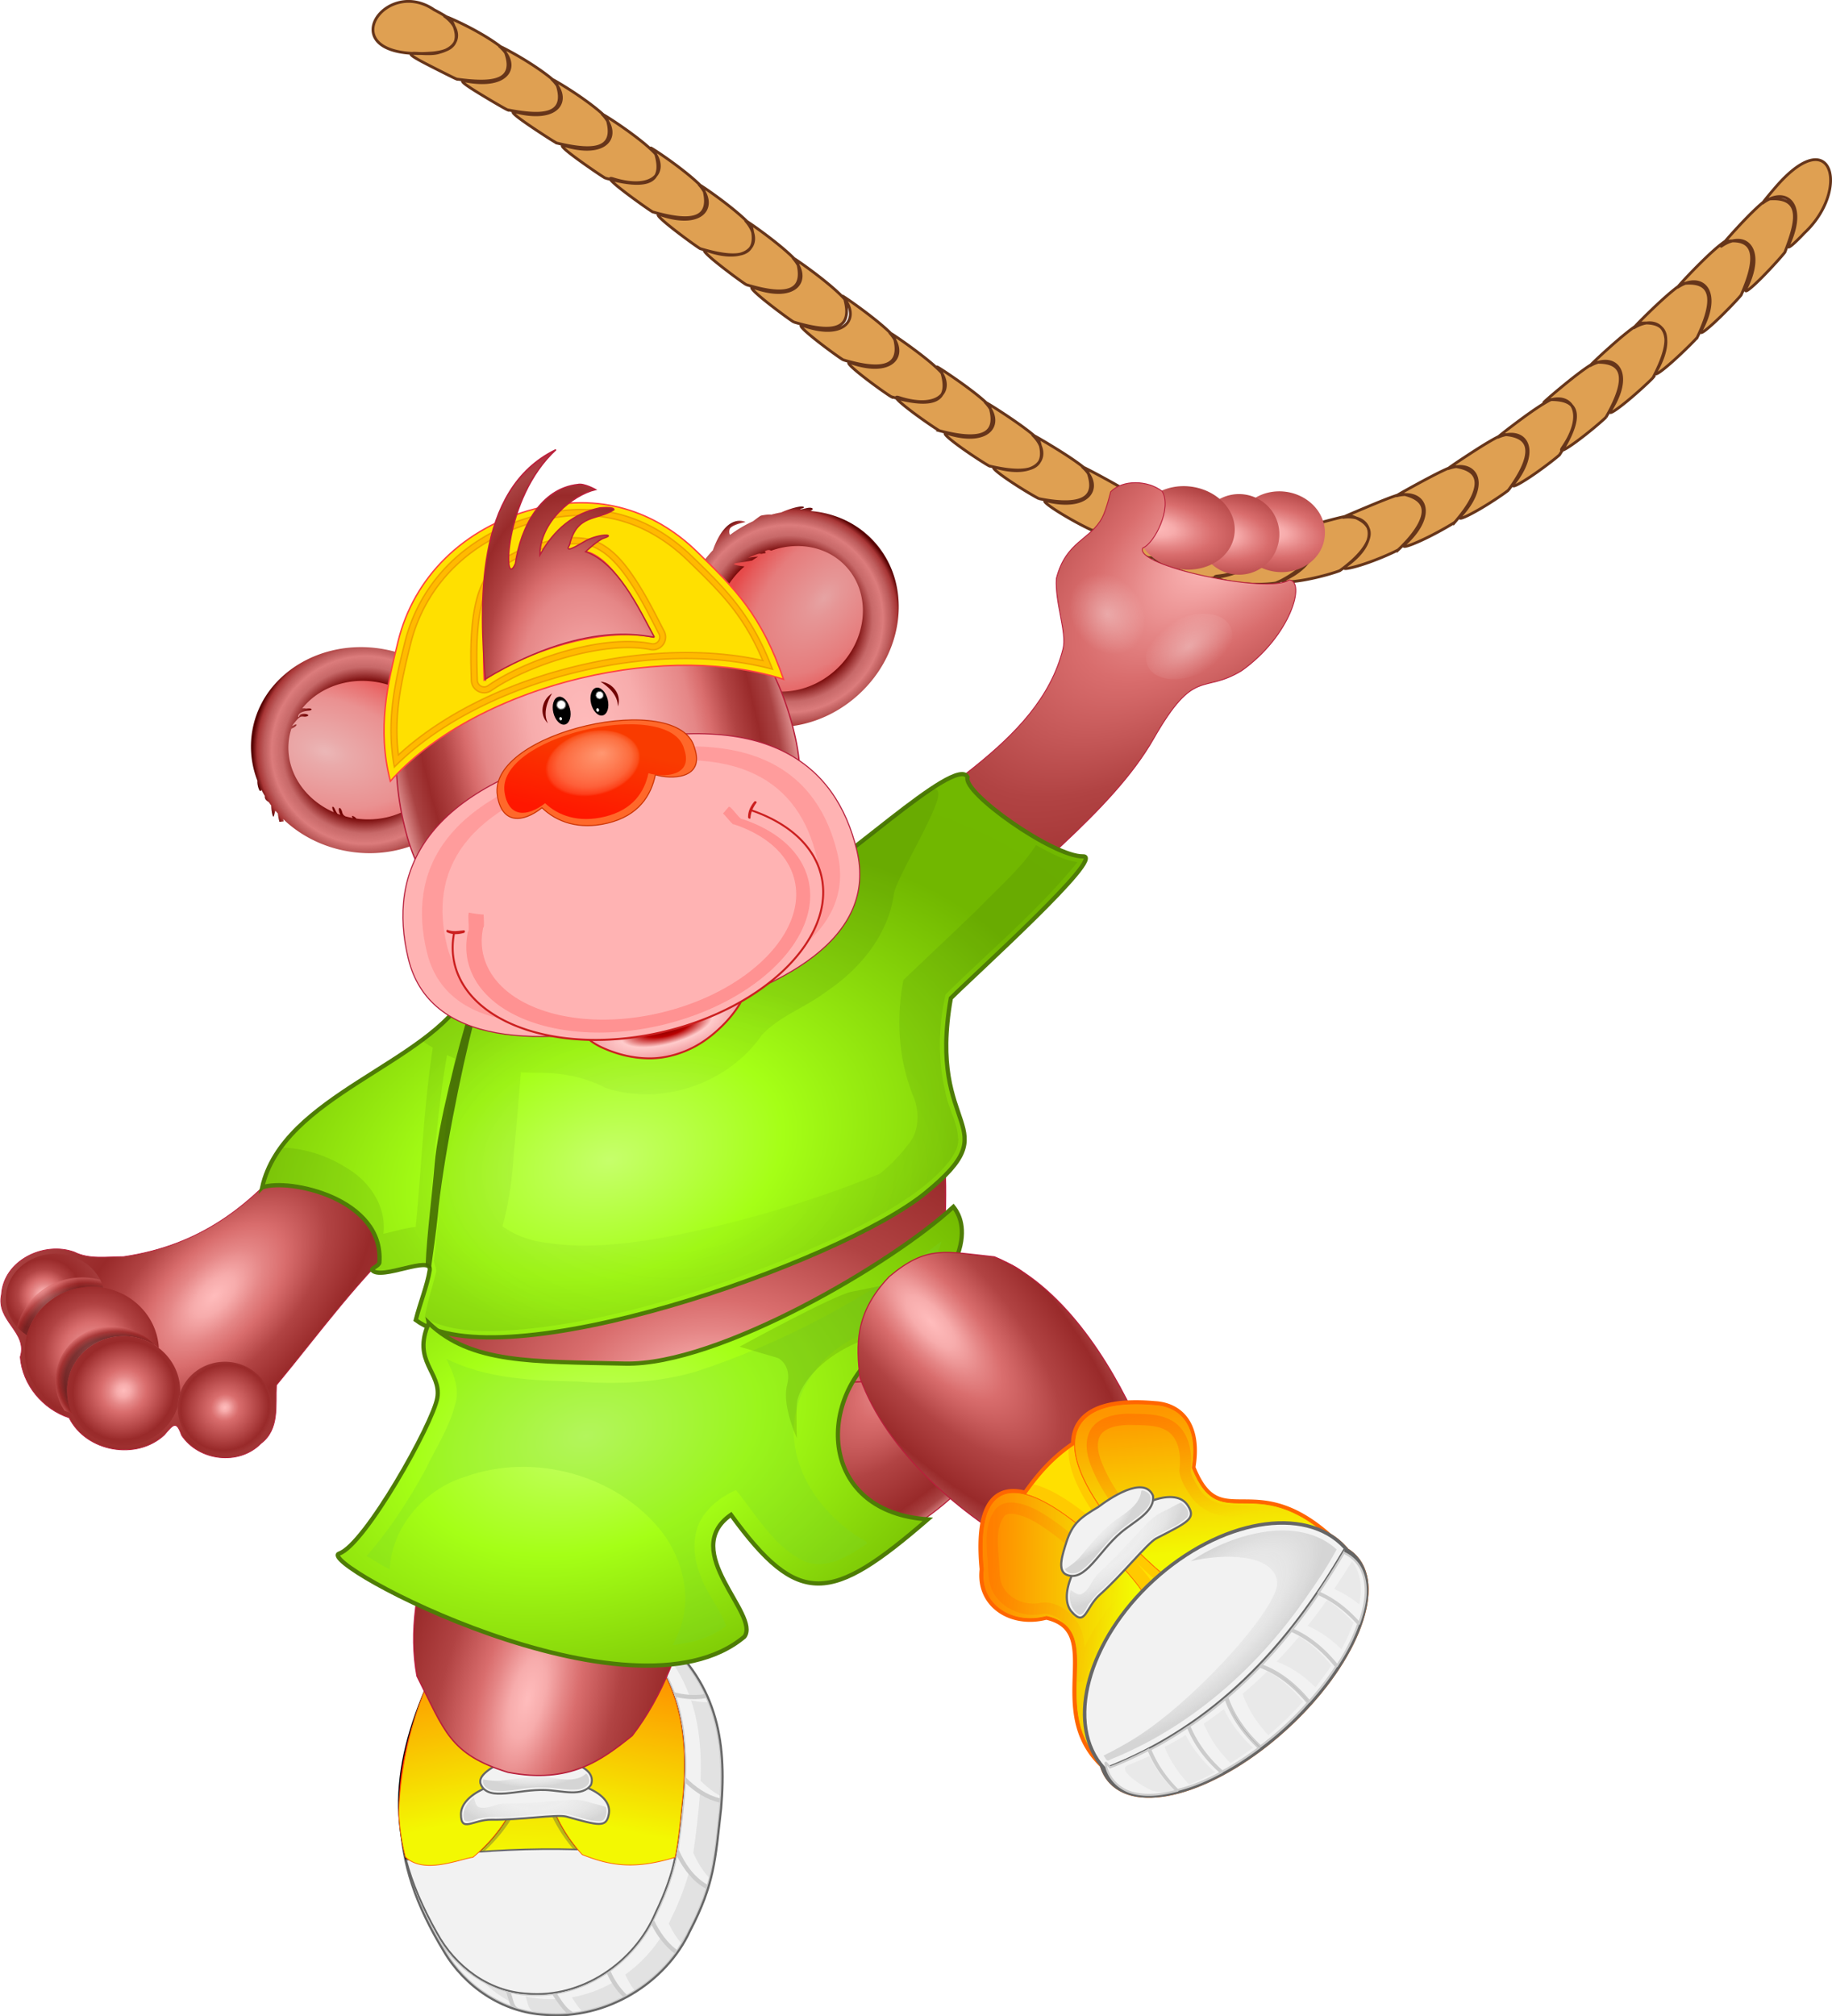 <svg xmlns="http://www.w3.org/2000/svg" xmlns:xlink="http://www.w3.org/1999/xlink" viewBox="0 0 1735.6 1909.5"><defs><radialGradient id="W" xlink:href="#d" gradientUnits="userSpaceOnUse" cy="1081.7" cx="331.91" gradientTransform="matrix(.337 0 0 .127 236.07 1399.4)" r="222.04"/><radialGradient id="y" xlink:href="#b" gradientUnits="userSpaceOnUse" cy="270.02" cx="-159.2" gradientTransform="matrix(.967 .254 -.643 2.446 680.23 526.21)" r="153.36"/><radialGradient id="w" xlink:href="#d" gradientUnits="userSpaceOnUse" cy="1419.5" cx="350.92" gradientTransform="matrix(.34 0 0 .128 61.832 1514.8)" r="222.04"/><radialGradient id="C" xlink:href="#a" gradientUnits="userSpaceOnUse" cy="269.51" cx="162.86" gradientTransform="matrix(-.471 -.637 -.636 .47 805.91 201.31)" r="137.14"/><radialGradient id="D" gradientUnits="userSpaceOnUse" cy="290.01" cx="124.84" gradientTransform="matrix(-.79 .543 .316 .459 601.04 12.437)" r="137.64"><stop offset="0" stop-color="#e6a3a3"/><stop offset=".164" stop-color="#e69696"/><stop offset=".649" stop-color="#e67c7c"/><stop offset=".887" stop-color="#e65c5c"/><stop offset="1" stop-color="#e64a4a"/></radialGradient><radialGradient id="E" xlink:href="#a" gradientUnits="userSpaceOnUse" cy="269.51" cx="162.86" gradientTransform="matrix(.408 -.679 .678 .407 -111.15 252.02)" r="137.14"/><radialGradient id="F" gradientUnits="userSpaceOnUse" cy="290.01" cx="124.84" gradientTransform="matrix(.838 .465 -.27 .487 74.649 44.363)" r="137.64"><stop offset="0" stop-color="#ebb7b7"/><stop offset=".164" stop-color="#eaaaaa"/><stop offset=".649" stop-color="#ea9191"/><stop offset=".887" stop-color="#e97272"/><stop offset="1" stop-color="#e96060"/></radialGradient><radialGradient id="G" gradientUnits="userSpaceOnUse" cy="284.78" cx="344.31" gradientTransform="matrix(-1 0 0 -2.322 702.92 970.77)" r="153.36"><stop offset="0" stop-color="#ffbcbc"/><stop offset=".273" stop-color="#f7acac"/><stop offset=".527" stop-color="#e58686"/><stop offset=".603" stop-color="#d96d6d"/><stop offset=".72" stop-color="#b14343"/><stop offset=".832" stop-color="#992a2a"/><stop offset=".921" stop-color="#aa4343"/><stop offset="1" stop-color="#e09090"/></radialGradient><radialGradient id="I" gradientUnits="userSpaceOnUse" cy="284.78" cx="344.31" gradientTransform="matrix(-.999 -.039 .077 -1.958 680.77 880.82)" r="153.36"><stop offset="0" stop-color="#ffbcbc"/><stop offset=".273" stop-color="#f7acac"/><stop offset=".527" stop-color="#e58686"/><stop offset=".603" stop-color="#d96d6d"/><stop offset=".72" stop-color="#b14343"/><stop offset=".832" stop-color="#992a2a"/><stop offset=".921" stop-color="#aa4343"/><stop offset="1" stop-color="#b7203c"/></radialGradient><radialGradient id="J" gradientUnits="userSpaceOnUse" cy="584.11" cx="354.15" gradientTransform="matrix(1.832 -.039 .014 .658 -302.75 202.51)" r="79.948"><stop offset="0" stop-color="#730000"/><stop offset=".156" stop-color="#b80000"/><stop offset=".305" stop-color="#ffcbcb"/><stop offset=".483" stop-color="#f3a2a6"/><stop offset=".552" stop-color="#f99"/><stop offset="1" stop-color="#ff8c8c"/></radialGradient><radialGradient id="P" fx="329.28" fy="316.97" gradientUnits="userSpaceOnUse" cy="304.59" cx="341.27" gradientTransform="matrix(-.84 0 0 -.52 630.2 478.07)" r="51.013"><stop offset="0" stop-color="#ff9771"/><stop offset=".47" stop-color="#ff9771" stop-opacity=".718"/><stop offset=".642" stop-color="#ff9771" stop-opacity=".612"/><stop offset=".78" stop-color="#ff9771" stop-opacity=".502"/><stop offset=".945" stop-color="#ff9771" stop-opacity=".235"/><stop offset="1" stop-color="#ff9771" stop-opacity="0"/></radialGradient><radialGradient id="z" gradientUnits="userSpaceOnUse" cy="739.43" cx="302.86" gradientTransform="matrix(1.928 -.517 .334 1.247 -528.22 -72.212)" r="390.66"><stop offset="0" stop-color="#c6ff6b"/><stop offset=".215" stop-color="#a5ff16"/><stop offset=".572" stop-color="#71b700"/><stop offset="1" stop-color="#72b900"/></radialGradient><radialGradient id="A" gradientUnits="userSpaceOnUse" cy="763.67" cx="361.05" gradientTransform="matrix(.694 0 0 .463 110.44 349.63)" r="384.83"><stop offset="0" stop-color="#21410f" stop-opacity=".355"/><stop offset=".432" stop-color="#21410f" stop-opacity=".423"/><stop offset=".627" stop-color="#21410f" stop-opacity=".597"/><stop offset=".801" stop-color="#21410f" stop-opacity=".714"/><stop offset="1" stop-color="#21410f"/></radialGradient><radialGradient id="B" gradientUnits="userSpaceOnUse" cy="930.35" cx="258.24" gradientTransform="matrix(1.928 -.517 .334 1.247 -528.22 -72.212)" r="390.66"><stop offset="0" stop-color="#c6ff6b"/><stop offset=".215" stop-color="#a5ff16"/><stop offset=".572" stop-color="#71b700"/><stop offset="1" stop-color="#72b900"/></radialGradient><radialGradient id="Q" xlink:href="#b" gradientUnits="userSpaceOnUse" cy="270.02" cx="-159.2" gradientTransform="matrix(-1 0 0 -2.529 702.92 1032.8)" r="153.36"/><radialGradient id="V" xlink:href="#d" gradientUnits="userSpaceOnUse" cy="1419.5" cx="350.92" gradientTransform="matrix(.544 0 0 .204 163.7 1289.3)" r="222.04"/><radialGradient id="x" xlink:href="#d" gradientUnits="userSpaceOnUse" cy="1081.7" cx="331.91" gradientTransform="matrix(.211 0 0 .079 107.05 1583.6)" r="222.04"/><radialGradient id="X" gradientUnits="userSpaceOnUse" cy="1748.4" cx="358.4" gradientTransform="matrix(1 0 0 .376 0 1090.9)" r="222.04"><stop offset="0" stop-color="#f2f2f2"/><stop offset=".372" stop-color="#cecece" stop-opacity=".397"/><stop offset=".675" stop-color="#b4b4b4" stop-opacity=".56"/><stop offset="1" stop-color="#999"/></radialGradient><radialGradient id="e" gradientUnits="userSpaceOnUse" cy="195.26" cx="-176.33" gradientTransform="matrix(.597 .546 -1.38 1.51 1010.8 729.64)" r="153.36"><stop offset="0" stop-color="#ffbcbc"/><stop offset=".099" stop-color="#f7acac"/><stop offset=".209" stop-color="#e58686"/><stop offset=".297" stop-color="#d96d6d"/><stop offset=".536" stop-color="#b14343"/><stop offset=".825" stop-color="#992a2a"/><stop offset=".921" stop-color="#aa4343"/><stop offset="1" stop-color="#e09090"/></radialGradient><radialGradient id="f" xlink:href="#b" gradientUnits="userSpaceOnUse" cy="44.722" cx="133.89" gradientTransform="matrix(-3.006 .007 0 -2.133 830.79 1079.2)" r="153.36"/><radialGradient id="g" gradientUnits="userSpaceOnUse" cy="-58.109" cx="-312.46" gradientTransform="matrix(0 .895 -2.047 .01 827.8 405.36)" r="153.36"><stop offset="0" stop-color="#ffbcbc"/><stop offset=".099" stop-color="#f7acac"/><stop offset=".209" stop-color="#e58686"/><stop offset=".297" stop-color="#d96d6d"/><stop offset=".536" stop-color="#b14343"/><stop offset=".825" stop-color="#992a2a"/><stop offset=".921" stop-color="#aa4343"/><stop offset="1" stop-color="#e09090"/></radialGradient><radialGradient id="h" gradientUnits="userSpaceOnUse" cy="-51.153" cx="-311.01" gradientTransform="matrix(0 .895 -2.047 .01 827.8 405.36)" r="153.36"><stop offset="0" stop-color="#ffbcbc"/><stop offset=".099" stop-color="#f7acac"/><stop offset=".209" stop-color="#e58686"/><stop offset=".297" stop-color="#d96d6d"/><stop offset=".536" stop-color="#b14343"/><stop offset=".825" stop-color="#992a2a"/><stop offset=".921" stop-color="#aa4343"/><stop offset="1" stop-color="#e09090"/></radialGradient><radialGradient id="i" gradientUnits="userSpaceOnUse" cy="-44.674" cx="-308.31" gradientTransform="matrix(0 .895 -2.047 .01 827.8 405.36)" r="153.36"><stop offset="0" stop-color="#ffbcbc"/><stop offset=".099" stop-color="#f7acac"/><stop offset=".209" stop-color="#e58686"/><stop offset=".297" stop-color="#d96d6d"/><stop offset=".536" stop-color="#b14343"/><stop offset=".825" stop-color="#992a2a"/><stop offset=".921" stop-color="#aa4343"/><stop offset="1" stop-color="#e09090"/></radialGradient><radialGradient id="j" xlink:href="#b" gradientUnits="userSpaceOnUse" cy="-38.111" cx="71.037" gradientTransform="matrix(1.341 1.197 -3.04 2.833 719.45 182.29)" r="153.36"/><radialGradient id="k" gradientUnits="userSpaceOnUse" cy="122.41" cx="967.73" gradientTransform="matrix(.561 -.409 .496 .68 364.45 435.03)" r="76.772"><stop offset="0" stop-color="#fff"/><stop offset="1" stop-color="#fff" stop-opacity="0"/></radialGradient><radialGradient id="l" gradientUnits="userSpaceOnUse" cy="122.41" cx="967.73" gradientTransform="matrix(1.168 -.185 .101 .637 -175.32 223.52)" r="76.772"><stop offset="0" stop-color="#fff"/><stop offset="1" stop-color="#fff" stop-opacity="0"/></radialGradient><radialGradient id="m" gradientUnits="userSpaceOnUse" cy="232.89" cx="-987.82" gradientTransform="rotate(45 -1082.681 2836.636) scale(2.102 4.031)" r="153.36"><stop offset="0" stop-color="#ffbcbc"/><stop offset=".072" stop-color="#f7acac"/><stop offset=".165" stop-color="#e58686"/><stop offset=".247" stop-color="#d96d6d"/><stop offset=".391" stop-color="#b14343"/><stop offset=".556" stop-color="#992a2a"/><stop offset=".996" stop-color="#aa4343"/><stop offset="1" stop-color="#e09090"/></radialGradient><radialGradient id="n" gradientUnits="userSpaceOnUse" cy="272.03" cx="-1136.2" gradientTransform="matrix(.373 .603 -.637 .394 -170.76 1305.6)" r="153.36"><stop offset="0" stop-color="#ffbcbc"/><stop offset=".072" stop-color="#f7acac"/><stop offset=".165" stop-color="#e58686"/><stop offset=".247" stop-color="#d96d6d"/><stop offset=".391" stop-color="#b14343"/><stop offset=".556" stop-color="#992a2a"/><stop offset=".996" stop-color="#aa4343"/><stop offset="1" stop-color="#e09090"/></radialGradient><radialGradient id="o" gradientUnits="userSpaceOnUse" cy="802.33" cx="-699.4" gradientTransform="matrix(1.276 -.58 .456 1.004 -184.23 -414.19)" r="85.297"><stop offset="0" stop-color="#fff"/><stop offset=".24" stop-color="#9b2d2d"/><stop offset=".805" stop-color="#5d1b1b"/><stop offset=".903" stop-color="#972424"/><stop offset="1" stop-color="#d96d6d"/></radialGradient><radialGradient id="p" gradientUnits="userSpaceOnUse" cy="245.47" cx="-960.51" gradientTransform="matrix(.486 .842 -.89 .514 .52 1505.9)" r="153.36"><stop offset="0" stop-color="#ffbcbc"/><stop offset=".072" stop-color="#f7acac"/><stop offset=".165" stop-color="#e58686"/><stop offset=".317" stop-color="#d96d6d"/><stop offset=".522" stop-color="#b14343"/><stop offset=".737" stop-color="#992a2a"/><stop offset=".996" stop-color="#aa4343"/><stop offset="1" stop-color="#e09090"/></radialGradient><radialGradient id="q" gradientUnits="userSpaceOnUse" cy="873.83" cx="-646.16" gradientTransform="matrix(1.302 0 0 1.103 199.6 -87.777)" r="85.297"><stop offset="0" stop-color="#fff"/><stop offset=".24" stop-color="#9b2d2d"/><stop offset=".805" stop-color="#5d1b1b"/><stop offset=".903" stop-color="#972424"/><stop offset="1" stop-color="#d96d6d"/></radialGradient><radialGradient id="r" gradientUnits="userSpaceOnUse" cy="232.32" cx="-836.31" gradientTransform="matrix(.49 .849 -.897 .518 -12.238 1482.2)" r="153.36"><stop offset="0" stop-color="#ffbcbc"/><stop offset=".072" stop-color="#f7acac"/><stop offset=".165" stop-color="#e58686"/><stop offset=".247" stop-color="#d96d6d"/><stop offset=".446" stop-color="#b14343"/><stop offset=".556" stop-color="#992a2a"/><stop offset=".996" stop-color="#aa4343"/><stop offset="1" stop-color="#e09090"/></radialGradient><radialGradient id="s" gradientUnits="userSpaceOnUse" cy="78.176" cx="-921.02" gradientTransform="matrix(.431 .747 -.789 .455 -104.98 1433.1)" r="153.36"><stop offset="0" stop-color="#ffbcbc"/><stop offset=".072" stop-color="#f7acac"/><stop offset=".165" stop-color="#e58686"/><stop offset=".247" stop-color="#d96d6d"/><stop offset=".589" stop-color="#b14343"/><stop offset=".779" stop-color="#992a2a"/><stop offset=".996" stop-color="#aa4343"/><stop offset="1" stop-color="#e09090"/></radialGradient><linearGradient id="R" y2="1642.7" gradientUnits="userSpaceOnUse" x2="339.07" y1="1495.5" x1="181.11"><stop offset="0" stop-color="#ff8900"/><stop offset="1" stop-color="#f2ff02"/></linearGradient><linearGradient id="S" y2="1625.5" gradientUnits="userSpaceOnUse" x2="325.81" gradientTransform="translate(-4.286 -5.714)" y1="1477" x1="218.25"><stop offset="0" stop-color="#f60"/><stop offset="1" stop-color="#f60" stop-opacity="0"/></linearGradient><linearGradient id="T" y2="1644.1" xlink:href="#c" gradientUnits="userSpaceOnUse" x2="409.68" y1="1478.4" x1="533.97"/><linearGradient id="c"><stop offset="0" stop-color="#fe9600"/><stop offset="1" stop-color="#f3f802"/></linearGradient><linearGradient id="N" y2="355.36" gradientUnits="userSpaceOnUse" x2="310.62" y1="291.16" x1="342.19"><stop offset="0" stop-color="#f93b00"/><stop offset="1" stop-color="#ff1700"/></linearGradient><linearGradient id="v" y2="1706.7" xlink:href="#c" gradientUnits="userSpaceOnUse" x2="409.68" gradientTransform="matrix(-.799 0 0 .799 440.7 287.17)" y1="1526.7" x1="447.36"/><linearGradient id="d"><stop offset="0" stop-color="#f2f2f2"/><stop offset=".372" stop-color="#cecece" stop-opacity=".397"/><stop offset=".675" stop-color="#b4b4b4" stop-opacity=".56"/><stop offset="1" stop-color="#999"/></linearGradient><linearGradient id="u" y2="1706.7" xlink:href="#c" gradientUnits="userSpaceOnUse" x2="454.18" gradientTransform="translate(-139.34 299.42) scale(.799)" y1="1530.2" x1="491.07"/><linearGradient id="t" y2="1753.4" gradientUnits="userSpaceOnUse" x2="174.45" y1="1519.8" x1="185.39"><stop offset="0" stop-color="#fe9600"/><stop offset="1" stop-color="#f3f802"/></linearGradient><linearGradient id="b"><stop offset="0" stop-color="#ffbcbc"/><stop offset=".099" stop-color="#f7acac"/><stop offset=".209" stop-color="#e58686"/><stop offset=".297" stop-color="#d96d6d"/><stop offset=".536" stop-color="#b14343"/><stop offset=".825" stop-color="#992a2a"/><stop offset=".921" stop-color="#aa4343"/><stop offset="1" stop-color="#e09090"/></linearGradient><linearGradient id="a"><stop offset="0" stop-color="#5a0101"/><stop offset=".594" stop-color="#720101"/><stop offset=".726" stop-color="#c15757" stop-opacity=".895"/><stop offset=".818" stop-color="#d97272" stop-opacity=".931"/><stop offset=".88" stop-color="#b33f3f" stop-opacity=".836"/><stop offset=".943" stop-color="#a02424" stop-opacity=".922"/><stop offset=".986" stop-color="#500"/><stop offset="1" stop-color="#590303" stop-opacity=".976"/></linearGradient><linearGradient id="U" y2="1621.3" gradientUnits="userSpaceOnUse" x2="422.54" y1="1428.9" x1="521.11"><stop offset="0" stop-color="#f60"/><stop offset="1" stop-color="#f60" stop-opacity="0"/></linearGradient><filter id="H" color-interpolation-filters="sRGB"><feGaussianBlur stdDeviation="5.301"/></filter><filter id="L" height="1.267" width="1.15" color-interpolation-filters="sRGB" y="-.134" x="-.075"><feGaussianBlur stdDeviation="10.354"/></filter><filter id="K" height="1.254" width="1.154" color-interpolation-filters="sRGB" y="-.127" x="-.077"><feGaussianBlur stdDeviation="12.866"/></filter><filter id="O" height="1.416" width="1.216" color-interpolation-filters="sRGB" y="-.208" x="-.108"><feGaussianBlur stdDeviation="4.598"/></filter><filter id="M" height="1.243" width="1.128" color-interpolation-filters="sRGB" y="-.121" x="-.064"><feGaussianBlur stdDeviation="4.762"/></filter></defs><g fill-rule="evenodd"><path d="M503.81 1093.4c37.769 30.145 67.687 25.122 97.441 19.362 69.473-32.213 121.51-107.25 151.97-174.85-2.208-94.124-56.488-97.231-131.78-91.471-57.076 32.187-124.63 83.633-145.06 149.3-.674 46.904-5.93 64.381 27.421 97.663z" color="#000" stroke="#b81f3b" stroke-width="1.043" fill="url(#e)" transform="translate(243.805 343.36)"/><path d="M270.24 760.89l316.29-16.296c56.65-2.919 71.538-53.574 63.432 103.12-2.893 56.651 4.707 112.9-51.943 115.82l-342 20.582c-136.75-8.42-111.52-196.4 14.22-223.22z" color="#000" stroke="#b81f3b" stroke-width="1.265" fill="url(#f)" transform="translate(243.805 343.36)"/><path d="M1683.905 175.28c-8.913 10.188-15.432 18.391-13.701 16.869 10.594-7.744 21.046-7.8 26.768-1.002 5.722 6.799 6.712 20.513-2.171 40.072-3.202 7.05 5.185-.562 14.593-10.527 43.117-40.255 27.375-104.93-25.49-45.412zm7.07 63.555c9.043-23.538 20.48-54.309-16.948-50.181-8.28 6.03-19.833 17.945-28.99 27.893s-15.884 17.967-14.115 16.492c10.784-7.453 21.228-7.242 26.775-.3 5.547 6.94 6.19 20.68-3.225 40.006-3.394 6.966 5.203-.423 14.877-10.15 9.673-9.727 20.351-21.817 21.626-23.76zm-41.43 40.539c8.673-19.285 11.589-33.056 8.976-41.4-2.614-8.344-10.765-11.258-24.594-9.2-6.596 4.543-15.281 12.64-23.27 20.573-7.99 7.932-15.282 15.705-18.888 19.776-1.998 2.255-2.858 3.377-2.074 2.761a39.168 39.168 0 013.035-1.785c8.67-4.576 16.724-4.325 21.841.219 5.117 4.544 7.295 13.404 3.945 25.968-1.28 4.8-3.369 10.14-6.422 15.968-3.435 6.556 4.446.347 13.82-8.453 10.27-9.636 22.242-22.432 23.63-24.427zm-41.707 40.278c4.641-9.543 7.774-17.746 9.455-24.609h0c2.515-10.263 1.786-17.523-2.142-21.875s-11.058-5.793-21.456-4.554a62.35 62.35 0 00-1.463.978c-8.707 5.989-20.493 16.926-29.771 25.924-9.278 8.998-16.013 16.104-14.214 14.784 11.184-6.743 21.583-5.914 26.713 1.343 5.13 7.256 4.989 21.024-5.672 39.752-3.842 6.75 5.24-.093 15.514-9.241s21.65-20.632 23.036-22.502zm-41.777 37.949c9.937-18.746 13.647-32.342 11.525-40.826-2.122-8.484-10.098-11.853-24.001-10.646-8.731 5.266-21.221 16.048-31.205 25.038-9.984 8.99-17.423 16.247-15.528 14.964 11.402-6.295 21.75-5.095 26.619 2.338 4.868 7.432 4.243 21.196-7.167 39.52-4.113 6.606 5.25.112 15.88-8.67 10.63-8.78 22.424-19.892 23.877-21.717zm-44.576 37.474c10.727-18.353 14.94-31.811 13.134-40.366-1.807-8.555-9.656-12.203-23.57-11.545-8.1 4.47-19.474 13.361-29.245 21.341-9.772 7.98-17.926 15.082-19.123 16.465-.228.262-.205.319.105.136.027-.01.03-.019.046-.028 10.33-5.102 19.563-4.386 24.708 1.164 5.145 5.551 6.188 15.993-.484 30.086-1.7 3.596-3.905 7.427-6.683 11.46-3.825 5.554 2.89 1.766 11.902-4.744 5.926-4.274 12.824-9.739 18.425-14.415 5.602-4.676 9.916-8.551 10.785-9.555h0zm-44.078 35.716c4.28-6.6 7.62-12.579 10.067-17.923 5.426-11.831 6.501-20.538 3.44-26.2-3.062-5.661-10.266-8.273-21.621-8.234-1.846.916-3.862 2.046-5.994 3.33-9.451 5.69-21.206 14.36-30.265 21.217-9.059 6.856-15.384 11.965-13.589 10.99 11.891-5.111 22.07-2.981 26.244 4.869 2.087 3.925 2.652 9.284 1.04 15.839-1.61 6.555-5.396 14.313-12.085 22.902-2.411 3.096-1.116 3.248 2.25 1.664 3.368-1.584 8.788-4.922 14.553-8.824 11.53-7.804 24.344-17.928 25.96-19.63zm-48.36 33.388c12.78-17.245 18.22-30.32 17.213-39.014-1.007-8.694-8.516-13.012-22.378-13.725-9.282 4.007-22.998 12.829-34.09 20.09-11.092 7.261-19.516 13.077-17.463 12.143 6.066-2.11 11.566-2.473 16.036-1.296 4.47 1.177 7.907 3.896 9.736 7.944 1.83 4.048 2.049 9.429 0 15.862-2.054 6.433-6.384 13.928-13.728 22.031-2.647 2.921-1.364 3.166 2.127 1.82 3.49-1.347 9.167-4.308 15.22-7.828 6.053-3.52 12.477-7.603 17.579-11.031 5.101-3.429 8.89-6.191 9.754-6.997zm-50.743 30.291c14.142-16.296 20.44-29.005 20.005-37.74-.435-8.735-7.66-13.498-21.366-15.189-6.226 2.188-14.48 6.316-22.704 10.636-8.225 4.32-16.431 8.827-22.368 12.139-6.195 3.436-9.892 5.634-8.443 5.126 3.809-.952 7.35-1.272 10.526-1.016 6.19.489 11.01 3.174 13.546 7.647 2.535 4.474 2.78 10.751-.406 18.276-2.617 6.193-7.559 13.252-15.595 20.616-3.29 3.014-1.301 3.11 3.37 1.57 4.673-1.542 11.982-4.776 19.209-8.408 11.376-5.68 22.593-12.351 24.227-13.657zm-53.552 26.14c11.45-10.837 18.378-20.286 21.494-27.934 2.394-5.868 2.524-10.707.52-14.557-2.003-3.85-6.142-6.71-12.343-8.768-1.9-.632-3.995-1.191-6.281-1.685-4.836 1.23-10.924 3.467-17.308 5.993-6.384 2.526-13.067 5.334-19.05 7.849-11.964 5.029-21.145 8.904-19 8.42 6.217-.795 11.588-.068 15.716 1.948 4.127 2.016 7.006 5.325 8.062 9.647 1.056 4.323.288 9.668-3.01 15.607-3.296 5.94-9.127 12.495-18.28 18.882-3.3 2.303-2.084 2.819 1.707 2.23 3.792-.59 10.13-2.337 16.925-4.645 6.796-2.309 14.04-5.183 19.797-7.695 5.758-2.511 10.042-4.635 11.05-5.293zm-55.306 19.729c8.957-6.445 15.548-12.596 20.079-18.166 4.53-5.57 6.997-10.563 7.588-14.904s-.699-8.032-3.744-11.15c-3.045-3.118-7.851-5.662-14.297-7.858-4.861.684-11.042 2.195-17.544 3.891-6.502 1.697-13.33 3.57-19.457 5.195-6.126 1.625-11.55 3.01-15.182 3.966-3.632.956-5.466 1.515-4.39 1.45 6.137.213 11.242 1.733 14.985 4.323 3.743 2.59 6.117 6.255 6.556 10.667.439 4.411-1.061 9.58-5.209 14.967-4.147 5.386-10.953 11.009-21.164 15.885-3.68 1.757-2.557 2.462 1.336 2.47 3.892.01 10.522-.749 17.68-2.046 7.16-1.298 14.836-3.144 20.959-4.869 6.123-1.725 10.704-3.295 11.803-3.821zm-60.621 11.708a104.63 104.63 0 005.383-2.428c8.878-4.726 15.484-9.518 20.107-14.064 4.623-4.546 7.26-8.848 8.109-12.808.85-3.96-.09-7.58-2.661-10.93-2.57-3.35-6.775-6.431-12.44-9.485-5.19-.111-12.005.432-19.142 1.003-4.23.366-8.673.581-12.962.635-4.29.054-8.42-.046-11.95-.184-3.53-.137-6.455-.306-8.312-.373-1.856-.068-2.642-.027-1.917.166 5.255 1.988 9.256 4.766 11.969 8.106 2.712 3.34 4.133 7.257 3.75 11.411s-2.608 8.564-7.353 12.5c-4.745 3.934-12.067 7.388-22.053 9.11-1.787.313-3.66.573-5.617.773-2.699.276-3.264.8-2.28 1.522.986.722 3.525 1.63 7.05 2.534 3.613.938 8.281 1.853 13.365 2.525 5.083.672 10.58 1.093 15.762 1.215 5.182.121 10.045-.055 13.828-.345 3.783-.289 6.483-.672 7.365-.883h0zm-62.767-4.324c4.776-.51 9.158-1.22 13.132-2.092 8.405-1.818 15.019-4.42 19.779-7.365 4.76-2.946 7.68-6.228 8.981-9.627 1.3-3.4.99-6.918-.628-10.606-1.62-3.689-4.54-7.56-8.52-11.835-3.322-1.152-7.503-2.264-12.095-3.414-4.847-1.231-10.121-2.547-15.28-3.899a939.82 939.82 0 01-14.556-3.953c-8.708-2.434-14.661-4.116-13.077-3.333 5.141 3.18 8.72 6.945 10.694 10.939 1.972 3.993 2.331 8.223.786 12.187-1.545 3.963-5.017 7.662-10.731 10.359-5.713 2.696-13.694 4.377-23.886 4.142a89.303 89.303 0 01-3.818-.167c-4.81-.313-2.907 1.467 2.32 4.084 6.05 3.029 16.683 7.02 26.475 9.875s18.675 4.59 20.425 4.706h0zm-57.954-19.627c4.67.225 8.99.245 12.953.08 8.256-.333 14.996-1.488 20.16-3.287 5.164-1.8 8.756-4.238 10.864-7.194 2.107-2.955 2.734-6.427 2.04-10.415-.695-3.987-2.705-8.493-5.88-13.623-3.149-1.91-7.198-3.943-11.674-6.037-9.573-4.482-20.964-9.334-29.576-13.016-8.612-3.682-14.474-6.065-12.953-5.087 5.005 3.924 8.244 8.302 9.673 12.668 1.428 4.367 1.041 8.724-1.329 12.475-2.37 3.752-6.734 6.898-13.245 8.692-6.51 1.793-15.179 2.226-25.957.455-3.885-.639-3.4.571-.38 2.772 3.02 2.201 8.587 5.366 14.869 8.535 6.282 3.168 13.284 6.327 19.033 8.709s10.234 4.001 11.403 4.273h0zm-53.448-25.985c21.289 3.013 35.45 1.4 42.5-3.755 7.05-5.155 7.046-13.783 1.126-26.148-3.916-3.042-9.4-6.466-15.347-9.954-5.946-3.488-12.359-7.042-18.166-10.196-11.614-6.308-20.828-10.971-19.015-9.607 9.574 8.678 11.811 18.788 6.423 25.86-2.694 3.537-7.322 6.292-13.94 7.565-6.62 1.273-15.237 1.059-25.756-1.375-3.791-.876-3.395.36-.58 2.738s8.064 5.887 13.99 9.492c5.928 3.604 12.538 7.294 17.969 10.142 5.431 2.847 9.674 4.863 10.796 5.238zm-50.36-29.88c20.796 4.204 34.983 3.79 42.454-.76 7.47-4.548 8.287-13.157 3.21-26.047-7.268-6.579-20.505-15.113-31.768-22.011-11.84-7.278-21.448-12.657-19.635-11.17 9.263 9.129 11.021 19.376 5.281 26.158-5.74 6.781-19.101 10.072-39.817 4.447-5.36-1.455-2.32 1.764 4.035 6.543 6.354 4.78 16.05 11.072 23.885 15.818 6.138 3.73 11.134 6.53 12.355 7.023zm-47.06-30.95c20.545 4.905 34.623 5.123 42.296.945s8.948-12.732 4.368-25.866c-7.23-7.119-20.723-16.52-31.924-23.939-11.2-7.419-20.145-12.783-18.418-11.274 9.015 9.447 10.422 19.768 4.45 26.345-5.972 6.578-19.418 9.388-39.906 3.203-7.384-2.23 1.216 5.055 12.305 13.044 11.09 7.989 24.708 16.595 26.827 17.542zm-47.16-33.354c20.332 5.447 34.37 6.156 42.185 2.25 7.814-3.907 9.413-12.407 5.238-25.715-7.02-7.382-20.28-17.24-31.34-24.986-11.06-7.746-19.93-13.325-18.22-11.772 8.85 9.678 10 20.053 3.86 26.477-6.14 6.424-19.64 8.871-39.94 2.317-7.316-2.362 1.11 5.058 11.966 13.27 10.855 8.212 24.174 17.157 26.258 18.159zm-45.68-32.213c20.17 5.778 34.176 6.83 42.086 3.116 7.91-3.714 9.737-12.173 5.82-25.604-6.377-7.002-18.11-16.229-28.532-23.873-12.09-8.87-22.41-15.583-20.597-13.886 8.753 9.814 9.757 20.22 3.519 26.548-6.238 6.328-19.756 8.561-39.951 1.79-10.844-3.636 12.993 14.773 27.653 25.182 5.018 3.564 8.951 6.199 10.002 6.727zm-45.554-34.897c20.072 5.983 34.034 7.239 41.999 3.647 7.964-3.593 9.935-12.02 6.184-25.52-6.805-7.677-19.854-18.028-30.773-26.11s-19.718-13.87-18.04-12.273c8.697 9.903 9.6 20.33 3.298 26.595-6.3 6.264-19.832 8.352-39.949 1.46-7.25-2.484 1.016 5.056 11.634 13.468 10.618 8.413 23.604 17.677 25.648 18.733zm-46.88-35.874c40.003 12.175 55.658 5.6 48.355-21.5-13.513-15.507-52.067-41.976-48.711-38.766 17.389 19.897 3.435 41.78-36.72 27.97-14.472-4.977 33.01 30.164 37.076 32.296zm-44.925-35.328c39.93 12.16 55.66 5.754 48.402-21.402-7.026-8.105-20.851-19.176-32.046-27.473-10.312-7.644-18.385-12.934-16.767-11.395 8.74 9.947 9.61 20.398 3.284 26.638-6.326 6.24-19.85 8.254-39.928 1.436-9.872-3.353 9.085 11.821 23.416 22.524 6.676 4.986 12.35 8.995 13.64 9.672zm-43.66-34.134c19.963 5.982 33.882 7.42 41.893 3.933 8.011-3.487 10.125-11.883 6.453-25.469-6.78-7.79-19.875-18.302-30.889-26.44-11.014-8.137-19.935-13.9-18.23-12.305 8.85 9.903 9.785 20.364 3.493 26.638-6.293 6.275-19.8 8.35-39.905 1.737-7.248-2.383 1.066 5.011 11.665 13.314 10.6 8.303 23.49 17.537 25.519 18.591zm-45.051-34.815c19.988 5.752 33.905 7.109 41.897 3.574 7.992-3.535 10.068-11.943 6.268-25.523-6.863-7.76-20.103-18.187-31.252-26.22-11.149-8.033-20.186-13.681-18.452-12.106 9.03 9.798 10.102 20.262 3.887 26.612-6.215 6.35-19.686 8.576-39.867 2.306-7.274-2.26 1.145 4.98 11.835 13.117 10.689 8.136 23.648 17.21 25.684 18.24zm-44.927-32.024c20.04 5.396 33.96 6.582 41.908 2.95 7.948-3.632 9.934-12.063 5.927-25.608-8.253-9.07-25.511-21.71-37.63-29.792-8.395-5.606-14.298-9.061-12.847-7.795 4.69 4.887 7.327 9.99 7.992 14.668 1.081 7.562-2.993 14.005-11.87 16.797-7.3 2.295-17.847 2.114-31.507-1.793-8.999-2.574 6.033 8.696 19.792 18.37 8.576 6.036 16.661 11.439 18.235 12.203zm-45.97-33.17c19.112 4.642 32.658 5.729 40.719 2.576 5.535-2.165 8.49-6.307 8.858-12.536.226-3.797-.508-8.368-2.219-13.731-7.166-7.563-20.897-17.582-32.52-25.186-11.623-7.604-21.08-12.816-19.24-11.321 9.678 9.386 11.248 19.839 5.326 26.469-5.922 6.63-19.27 9.402-39.654 4.413-7.347-1.798 1.421 4.854 12.422 12.375 11.001 7.521 24.242 16 26.308 16.942zm-46.764-31.493c20.189 4.023 34.14 4.578 41.915.573 7.774-4.004 9.407-12.523 4.588-25.915-7.483-7.375-21.722-16.964-33.783-24.107-12.062-7.143-21.87-11.898-19.937-10.488 10.253 8.937 12.325 19.342 6.713 26.23-2.806 3.443-7.523 6.026-14.092 7.246-6.568 1.22-14.98 1.074-25.256-.823-3.703-.683-3.28.523-.518 2.735 2.76 2.212 7.851 5.454 13.498 8.912 11.292 6.914 24.783 14.787 26.872 15.638zm-47.928-29.052c20.307 2.78 34.24 2.694 41.82-1.662 7.582-4.357 8.848-12.938 3.276-26.123-5.863-5.21-15.52-11.458-25.282-16.942-8.323-4.677-16.771-8.795-22.829-11.49-6.058-2.696-9.694-4.008-8.38-3.204 5.597 4.118 9.1 8.79 10.547 13.307 1.447 4.516.844 8.877-1.734 12.498-2.578 3.621-7.129 6.5-13.592 8.185-13.476 4.81-44.047-5.558-15.655 9.512 4.75 2.496 10.266 5.294 15.368 7.874 5.101 2.58 9.789 4.936 12.898 6.435 1.772.856 3.031 1.43 3.561 1.61zm-22.43-24.802c6.92-.733 12.224-2.214 15.872-4.633 3.648-2.419 5.645-5.773 5.915-10.148.27-4.376-1.18-9.774-4.532-16.2-4.11-3.132-9.889-6.588-16.328-9.887-48.459-33.26-101.07 48.998-.927 40.868z" stroke="#66351a" stroke-width="2.653" fill="#dfa052"/><path d="M1044.5 122.41a76.772 64.65 0 11-153.54 0 76.772 64.65 0 11153.54 0z" transform="matrix(.544 .073 -.078 .581 696.215 361.786)" color="#000" fill="url(#g)"/><path d="M1044.5 122.41a76.772 64.65 0 11-153.54 0 76.772 64.65 0 11153.54 0z" transform="matrix(.493 .066 -.078 .581 706.265 371.087)" color="#000" fill="url(#h)"/><path d="M1044.5 122.41a76.772 64.65 0 11-153.54 0 76.772 64.65 0 11153.54 0z" transform="rotate(7.613 -2345.913 4329.585) scale(.605)" color="#000" fill="url(#i)"/><path d="M831.97 113.74c-9.044-.017-17.833 2.749-23.562 8.625 0 0-3.98 16.735-7.915 24.286-11.141 21.383-34.437 22.264-43.522 57.777-1.515 22.731 10.145 51.296 6.312 66.625-23.164 92.639-133.75 136.85-199.66 205.44-23.635 24.596-21.12 61.43 5.656 82.562s67.365 18.346 91-6.25c62.885-65.438 149.24-127.34 188.66-196.31 39.415-68.974 46.434-41.914 83.72-64.781 46.522-33.161 60.886-84.752 44.799-85.889-18.906 13.874-147.71-13.489-138.63-30.243 11.448-4.568 28.06-38.436 18.239-53.805-6.742-5.21-16.05-8.014-25.094-8.031z" color="#000" stroke="#b81f3b" stroke-width=".852" fill="url(#j)" transform="translate(243.805 343.36)"/><path d="M1044.5 122.41a76.772 64.65 0 11-153.54 0 76.772 64.65 0 11153.54 0z" transform="translate(441.055 504.57) scale(.628)" opacity=".343" color="#000" fill="url(#k)"/><path d="M1044.5 122.41a76.772 48.487 0 11-153.54 0 76.772 48.487 0 11153.54 0z" transform="matrix(.509 -.242 .242 .509 604.295 784.05)" opacity=".343" color="#000" fill="url(#l)"/><g color="#000"><path d="M-599.05 724.68c-28.178-.074-59.024 5.169-84.638-7.819-51.826-19.034-121.15 13.947-125.11 72.64-9.959 45.566 45.877 64.224 32.187 107.34 3.739 47.796 38.842 89.475 83.95 104.33 29.229 58.472 115.55 73.782 163.39 29.308 15.101-17.758 20.519-25.45 29.48.49 29.25 44.282 98.415 52.738 136.18 14.316 32.656-24.648 24.716-66.116 26.74-100.16 74.728-90.34 142.91-185.59 231.63-265.43-79.398-20.727-153.8-65.969-202.18-132.36-76.686 92.203-161.18 158.06-291.62 177.35z" stroke="#b81f3b" stroke-width="1.289" fill="url(#m)" transform="translate(447.865 790.04) scale(.552)"/><path d="M-747.5 657.78c-46.863 0-84.875 34.381-84.875 76.781 0 25.96 14.263 48.887 36.062 62.781 12.915-47.74 57.915-82.969 111.44-82.969 6.715 0 13.287.53 19.688 1.594-9.187-33.415-42.537-58.188-82.312-58.188z" transform="translate(465.052 824.245) scale(.552)" fill="url(#n)"/><path d="M-701.38 698.38c-54.17 0-99.593 36.072-111.88 84.688 4.9 5.423 10.596 10.239 16.938 14.281 12.915-47.74 57.915-82.969 111.44-82.969 6.715 0 13.287.53 19.688 1.594a71.529 71.529 0 00-5.281-13.562c-9.836-2.638-20.197-4.031-30.906-4.031z" transform="translate(465.052 824.245) scale(.552)" opacity=".573" fill="url(#o)"/><path d="M-684.88 714.38c-63.6 0-115.16 49.726-115.16 111.09 0 50.049 34.287 92.372 81.438 106.28a90.5 90.5 0 01-8.781-38.969c0-51.72 43.43-93.656 97.03-93.656 22.847 0 43.859 7.63 60.439 20.375-3.216-58.592-53.445-105.12-114.97-105.12z" transform="translate(465.052 824.245) scale(.552)" fill="url(#p)"/><path d="M-650.34 782.12c-53.601 0-97.031 41.936-97.031 93.656 0 18.923 5.814 36.552 15.812 51.281a117.031 117.031 0 0012.969 4.688 90.5 90.5 0 01-8.781-38.97c0-51.72 43.43-93.656 97.03-93.656 19.795 0 38.213 5.743 53.563 15.562-17.801-19.93-44.16-32.562-73.562-32.562z" transform="translate(465.052 824.245) scale(.552)" opacity=".782" fill="url(#q)"/><path d="M-630.34 799.12c-53.601 0-97.031 41.936-97.031 93.656s43.43 93.656 97.031 93.656c43.693 0 80.646-27.873 92.812-66.188a75.453 75.453 0 014.156-23.344c.062-1.37.094-2.74.094-4.125 0-51.72-43.461-93.656-97.062-93.656z" transform="translate(465.052 824.245) scale(.552)" fill="url(#r)"/><path d="M-448.51 781.03a115.16 111.12 0 11-230.31 0 115.16 111.12 0 11230.31 0z" transform="matrix(.388 0 0 .388 431.733 1030.06)" fill="url(#s)"/></g><g><path d="M528.209 1512.65c-52.979 3.712-97.878 40.841-115.87 85.98-44.053 91.656-45.699 161.15 8.337 249.59 19.225 32.62 54.777 57.699 95.71 59.825 58.324 4.983 114.65-30.327 137.28-79.34 23.282-44.828 23.914-66.86 29.515-116.12 5.834-65.786-4.915-121.62-60.282-165.7-25.965-20.796-59.724-35.735-94.69-34.23z" stroke="#666" stroke-width="2" fill="#ccc"/><path d="M562.959 1518.55c16.548 7.837 30.893 19.758 43.844 32.25 6.42 1.603 13.115 1.967 19.75 1.656-18.6-16.02-40.468-28.288-64.375-34.28l.781.374zm49.281 38.656c11.663 13.381 20.922 28.829 27.031 45.5 8.982 2.333 18.618 3.122 27.75 1.688-8.684-18.338-21.327-35.326-36.719-48.312-6.401.87-12.974.553-19.344-.375l.65.76.631.74zm29 51.156c7.885 24.158 9.6 49.836 8.656 75.125 8.929 8.752 19.426 16.398 31.844 19.469 2.074-32.066-.06-65.21-13.03-94.812-9.185 1.72-18.753 1.041-27.845-.906l.316.948.06.177zm8.281 83.937c-1.285 19.863-3.757 39.742-6.531 59.344 5.71 13.132 14.241 25.702 26.812 33 7.124-25.209 9.23-51.76 11.625-77.688-12.128-2.665-22.73-9.885-31.75-18.125l-.156 3.469zm-8.031 66.688c-4.186 20.925-12.427 40.713-21.781 59.687 5.113 10.649 11.893 20.591 21.375 27.781 11.704-17.922 20.764-37.7 27.5-57.906-12.149-6.537-20.675-18.182-26.969-30.187l-.125.625zm-25.031 65.906c-9.411 16.542-22.506 31.006-37.938 42.031 3.607 8.123 8.638 15.851 15.156 21.938 17.611-9.72 33.086-23.041 45.062-39.156-9.131-6.85-16.085-16.462-21.312-26.562l-.484.875-.485.875zm-42.188 44.938c-13.98 9.264-29.786 15.801-46.375 18.688 4.215 6.117 8.418 13.706 14.938 16.938 16.406-1.996 32.631-7.055 47.156-14.625-6.273-6.005-11.172-13.66-14.844-21.594l-.827.562-.048.032zm-90 18.438c2.11 5.107 2.21 13.504 9.062 13.938 13.964 3.811 28.617 4.83 43.062 3.813-5.118-4.938-9.173-11.033-12.844-16.844-13.082 1.796-26.61 1.434-39.469-1.625l.188.718zm-61.875-41.156c13.985 23.615 35.64 42.21 61.344 51.969-1.859-4.019-2.88-8.591-4.219-12.656-23.075-6.372-43.25-21.151-57.562-40.062l.438.75z" fill="#f2f2f2"/><path d="M509.459 1508.55c-47.026 3.561-86.88 39.183-102.85 82.489-39.103 87.935-40.564 154.61 7.4 239.45 17.065 31.295 48.622 55.356 84.954 57.396 51.772 4.78 101.77-29.095 121.85-76.118 20.667-43.008 21.228-64.145 26.2-111.41 5.178-63.115-4.364-116.68-53.51-158.97-23.048-19.952-53.013-34.284-84.05-32.84z" stroke="#000" fill="red"/><path d="M186.58 1502.3c-.968.015-1.936.049-2.906.094-9.057.686-17.845 2.579-26.25 5.469 17.106 32.378 22.725 88.255 16.656 149.62-3.634 36.75-21.874 70.332-51.97 95.438 33.768-1.022 67.456-1.694 100.97-1.688h3.72c-21.348-23.028-34.314-51.178-37.312-81.5-7.062-71.409 1.725-135.36 26-163.53-9.389-2.641-19.078-4.054-28.906-3.906z" stroke="#000" fill="url(#t)" transform="translate(325.789 6.15)"/><path d="M536.148 1511.062c-24.188 28.237-32.925 92.109-25.875 163.41 2.95 29.84 15.535 57.615 36.281 80.438a195.48 195.48 0 005.75 2.188c-21.178-22.971-34.046-51.001-37.031-81.188-7.056-71.353 1.706-135.27 25.938-163.47-.134-.045-.272-.081-.406-.125-.363-.119-.73-.226-1.094-.344-1.185-.315-2.369-.632-3.563-.906zm-47.938 2.25c-1.098.378-2.196.744-3.281 1.156-.044.016-.082.046-.125.062-.377.144-.751.29-1.125.438 16.73 32.51 22.199 87.897 16.188 148.69-3.64 36.7-21.88 70.3-51.97 95.4.302-.01.604-.022.906-.031 1.547-.36 3.024-.672 4.313-.875 29.962-25.085 48.125-58.591 51.75-95.25 6.068-61.37.45-117.25-16.656-149.62z" opacity=".347" fill="#474747"/><path d="M384.742 1761.262c5.91 22.191 15.579 44.92 29.281 69.156 17.065 31.295 48.605 55.367 84.938 57.406 51.772 4.78 101.76-29.102 121.84-76.125 9.994-20.798 15.293-36.472 18.656-52.469-83.13-11.712-167.81-10.477-254.72 2.031z" stroke="#666" stroke-width="1.5" fill="#f2f2f2"/><path d="M184.38 1444.3c-24.275 28.169-33.061 92.122-26 163.53 2.95 29.84 15.538 57.592 36.284 80.415 29.527 11.866 51.947 13.393 87.974 2.65 3.25-15.555 4.706-31.432 6.867-52.471.198-2.064.413-4.111.625-6.125.324-3.945.579-7.85.781-11.72a325.37 325.37 0 00.47-17.155 271.745 271.745 0 00-.22-11.156 236.499 236.499 0 00-.718-10.906c-.159-1.8-.33-3.595-.532-5.375-.403-3.562-.883-7.08-1.468-10.563a179.131 179.131 0 00-2.063-10.344 164.836 164.836 0 00-2.625-10.062 150.336 150.336 0 00-7.25-19.438 142.91 142.91 0 00-4.656-9.344 142.41 142.41 0 00-5.406-9.094 145.272 145.272 0 00-6.188-8.844 149.201 149.201 0 00-3.406-4.312c-.584-.715-1.18-1.447-1.781-2.156a158.373 158.373 0 00-7.656-8.375 167.246 167.246 0 00-4.125-4.094c-.005-.01-.026.01-.032 0-.705-.672-1.4-1.365-2.125-2.031-.006-.01-.025.01-.03 0-.725-.667-1.446-1.34-2.188-2-.006-.01-.026.01-.031 0-.75-.667-1.483-1.34-2.25-2a157.956 157.956 0 00-2.844-2.407c-.515-.425-1.041-.83-1.563-1.25-.746-.6-1.522-1.193-2.281-1.78-.688-.534-1.364-1.073-2.062-1.595-.072-.054-.147-.102-.22-.156-.927-.69-1.867-1.391-2.812-2.062-.621-.441-1.246-.88-1.875-1.313-.405-.279-.81-.569-1.219-.844-.39-.262-.794-.522-1.187-.78-.661-.437-1.331-.857-2-1.282-.147-.094-.29-.188-.438-.281-.911-.576-1.825-1.164-2.75-1.719-.732-.44-1.478-.855-2.218-1.281-.352-.203-.709-.394-1.063-.594-.488-.275-.978-.543-1.469-.813-.61-.335-1.227-.673-1.843-1-.239-.126-.48-.25-.72-.375-.885-.462-1.76-.901-2.655-1.343a132.092 132.092 0 00-3.407-1.625c-1.08-.496-2.157-.973-3.25-1.438-.064-.027-.123-.066-.187-.094-.322-.136-.646-.272-.969-.406-.839-.347-1.685-.672-2.531-1l-.156-.062a121.138 121.138 0 00-3.375-1.25c-.686-.242-1.373-.49-2.063-.719-.187-.062-.374-.126-.562-.187-.645-.21-1.29-.426-1.938-.625-.082-.025-.167-.037-.25-.062a114.51 114.51 0 00-2.344-.688z" transform="translate(356.898 68.062)" stroke="#f60" stroke-width=".754" fill="url(#u)"/><path d="M126.31 1445.9c-1.098.378-2.196.744-3.281 1.156-.043.016-.082.046-.125.062-1.347.514-2.675 1.06-4 1.625a114.33 114.33 0 00-7.813 3.688 117.974 117.974 0 00-3.812 2.062h-.031a118.703 118.703 0 00-3.688 2.188 121.873 121.873 0 00-7.219 4.812 123.72 123.72 0 00-3.062 2.25c-.19.145-.374.292-.563.438-.964.746-1.9 1.506-2.843 2.281-.325.267-.647.543-.97.813-.867.726-1.744 1.468-2.593 2.218-.099.088-.182.194-.281.282a129.061 129.061 0 00-3.031 2.78c-.988.937-1.979 1.877-2.938 2.845l-.25.25a131.217 131.217 0 00-2.937 3.093l-.032.031a133.637 133.637 0 00-4.28 4.875c-.468.558-.918 1.123-1.376 1.688-.686.847-1.366 1.699-2.031 2.562-.323.42-.65.826-.969 1.25-.318.423-.625.855-.937 1.282-.382.52-.782 1.036-1.156 1.562-.066.092-.123.19-.188.281-.691.977-1.366 1.974-2.031 2.969-.348.52-.691 1.038-1.031 1.563-.378.581-.757 1.162-1.125 1.75-.43.685-.865 1.37-1.282 2.062-.106.176-.207.354-.312.531-.537.902-1.047 1.805-1.563 2.719a132.958 132.958 0 00-5.406 10.719c-.07.157-.148.311-.219.469-.469 1.053-.934 2.123-1.375 3.187-.146.353-.294.708-.437 1.063-.05.124-.106.25-.156.375-.432 1.08-.848 2.16-1.25 3.25-.87 1.956-1.73 3.931-2.563 5.906-15.817 37.519-24.866 78.282-26.25 119.19v.062c.573 14.097 2.64 28.17 6.264 42.46 17.528 16.529 49.624 2.505 64.059.228 29.962-25.085 48.115-58.592 51.74-95.251 6.068-61.37.45-117.25-16.656-149.62h0z" transform="translate(356.898 68.062)" stroke="#f60" stroke-width=".754" fill="url(#v)"/><path d="M436.689 1717.95c.065-18.09 31.368-33.453 70.062-33.453s73.782 13.107 70.062 33.453c-2.423 13.252-9.417 10.843-40.345 2.344-8.516-2.34-45.071 3.42-70.737 2.978-17.488-.301-29.106 12.768-29.041-5.322z" stroke="#666" stroke-width="1.875" fill="#f2f2f2"/><path d="M123.21 1696.1c-6.676 4.557-11.897 13.135-9.208 21.345 4.164 3.8 10.131-1.65 15.125-1.548 7.219-1.815 14.654-1.319 22.005-1.367 19.55-.53 39.02-4.132 58.594-2.994 11.284 1.927 21.974 7.288 33.61 7 5.568-1.338 6.13-8.823 4.861-13.342-5.148-2.188-11.136-2.919-16.532-4.818-6.748-2.066-13.845-2.597-20.837-1.759-20.057 1.103-40.063 3.63-60.179 3.275-7.622.583-14.984 5.633-22.705 3.385-3.645-1.546-4.005-7.15-4.735-9.177z" opacity=".323" color="#000" fill="url(#w)" transform="translate(325.789 6.15)"/><path d="M455.629 1690.15c-4.03-8.684 10.465-16.235 19.226-21.335 15.708-9.061 24.823-7.672 42.391-4.049 11.33 1.066 49.209 6.121 42.717 25.383-8.123 11.993-27.438 5.622-43.167 5.001-26.213-1.034-53.62 11.263-61.167-5z" stroke="#666" stroke-width="1.875" fill="#f2f2f2"/><path d="M229.38 1673.5c-8.124 7.46-20.366 5.72-30.422 4.413-16.322-2.634-32.707-.01-48.836 2.05-5.952.782-12.573.204-18.023-.976-1.775 5.55 4.468 10.267 9.539 10.517 15.469 2.031 30.678-3.704 46.209-3.01 11.569-.136 23.184 3.365 34.659 1.846 5.075-.61 11.617-4.625 9.646-10.544-.444-1.478-1.46-4.008-2.773-4.296z" opacity=".323" color="#000" fill="url(#x)" transform="translate(325.789 6.15)"/><path d="M497.929 1890.55l.188.719c1.845 4.468 2.173 11.47 6.812 13.438h.031c10.364 1.697 20.95 2.05 31.438 1.312-3.949-3.81-7.255-8.317-10.25-12.844-9.473.375-19.022-.436-28.219-2.625zm-38.812-12.312c6.993 6.409 14.69 12.037 23 16.656-.949-2.839-1.704-5.767-2.594-8.469-7.111-1.964-13.932-4.752-20.406-8.187zm120.66-.313c-11.799 6.578-24.671 11.27-38.031 13.594 2.86 4.152 5.735 8.972 9.313 12.656 13.57-2.503 26.846-7.041 38.938-13.344-3.937-3.768-7.328-8.176-10.22-12.906zm45.531-41.969c-8.836 13.18-20.076 24.78-32.938 33.97 2.281 5.137 5.157 10.118 8.594 14.624 14.6-9.21 27.486-20.99 37.78-34.844-5.129-3.848-9.601-8.561-13.437-13.75zm26.969-61.219c-4.551 16.27-11.285 31.858-18.719 46.937 3.144 6.548 6.949 12.806 11.594 18.344 9.772-16.172 17.498-33.652 23.438-51.469-6.37-3.426-11.734-8.261-16.312-13.812zm10.812-75.563c-1.342 18.57-3.657 37.144-6.25 55.47 3.651 8.395 8.475 16.544 14.75 23.25 5.716-23.173 7.661-47.315 9.844-70.939-6.57-1.443-12.68-4.226-18.344-7.78zm-8.375-88.937l.344.938.03.187c7.886 24.158 9.602 49.836 8.657 75.125 5.436 5.329 11.478 10.243 18.156 13.97 1.722-29.87-.346-60.565-11.53-88.376-5.263-.09-10.543-.748-15.657-1.843zm-29.906-51.53l.656.75.625.75c11.481 13.171 20.64 28.344 26.75 44.718 4.756.333 9.54.2 14.188-.53-7.928-16.743-19.175-32.339-32.78-44.813-3.157-.095-6.335-.423-9.438-.875zm-38.562-32.126c12.104 7.158 22.984 16.322 33.031 25.906 2.426.094 4.855.082 7.281-.03-12.153-10.469-25.712-19.316-40.312-25.876z" fill="#bbb" fill-opacity=".282"/><path d="M334.24 1215.6c58.658 11.303 88.522-11.38 117.78-34.775 57.544-75.166 71.408-187.19 65.921-278.69-56.481-101.76-117.68-73.987-196.79-24.436-43.989 68.017-88.383 163.13-73.029 246.75 26.203 51.73 30.489 73.88 86.113 91.155z" color="#000" stroke="#b81f3b" stroke-width="1.289" fill="url(#y)" transform="translate(146.949 462.79)"/></g></g><path d="M-26.551 719.2c19.622-87.45 158.27-116.73 195.12-185.57 11.43-20 281.95-92.56 313.25-101.59 31.33-9.03 149.14-123.78 159.97-101.28-5.43 14.419 81.604 75.698 109.44 74.947 21.751-.586-102.46 111.45-125.32 134.3-23.038 129.51 56.824 118.51-24.174 184.56s-403.4 178.99-482.77 120.26c3.9-15.602 10.975-32.933 13.219-47.187 2.356-14.965-46.356 9.981-54.544-.13-1.151-1.421 6.628-4.06 6.866-7.122 4.716-60.516-85.396-80.264-111.05-71.191z" transform="translate(274.914 405.272)" stroke="#4e7c06" stroke-width="4" fill="url(#z)"/><path d="M403.205 1198c1.333-29.98 6.166-65.942 8.548-95.857 2.835-34.334 22.078-110.55 32.95-144.52 5.318 1.092 7.003 2.522 4.814 7.648-12.767 48.302-30.69 138.99-34.798 186.11-1.266 13.227-4.4 35.156-6.217 48.32-.006 3.02-4.1.195-5.297-1.704z" opacity=".879" fill="#426a03"/><path d="M610.75 342.19c-6.409-.125-21.873 10.752-45.781 30.938-33.387 26.105-68.167 54.584-83.156 58.906-31.301 9.026-301.82 81.594-313.25 101.59-9.331 17.431-25.199 32.336-44 46.281a130.738 130.738 0 0010.531 6.938c-8.57 56.205-10.737 113.2-16.156 169.78-10.401 1.1-20.506 4.37-30.656 6.53 3.31-25.608-13.187-49.788-34.562-62.25-17.92-11.45-38.875-18.5-60.335-19.34-7.776 10.387-13.783 22.048-17.156 34.626 31.18-4.003 63.63 5.942 88.312 24.969 14.366 12.144 25.16 31.606 21.5 50.75-.432 2.593-6.398 5.673-4.531 6.312 16.118.38 30.973-7.622 47.03-7.406 6.208-65.66 8.532-131.97 20.063-196.91 2.48 1.134 4.99 2.216 7.531 3.219-.044.355-.084.706-.125 1.062-11.264 62.815-12.501 126.89-19.875 190.22.22 4.304 3.308 7.872 1.75 12.375-3.466 14.05-8.195 27.861-10.469 42.281 3.067 1.63 6.197 3.009 9.375 4.25.044.017.082.046.125.063l.156.062c.206.097.468.21.875.344 1.027.36 2.062.732 3.094 1.063 9.191 3.104 18.743 4.827 28.47 5.656 15.866 1.52 32.055.739 48.061-.719.176-.012.354-.02.531-.031.845-.053 1.695-.099 2.532-.156 5.64-.54 11.29-1.173 16.906-1.875.146-.019.291-.045.437-.063l2.813-.312c1.219-.17 2.438-.356 3.656-.532 1.513-.206 3.02-.438 4.53-.656.021-.003.043.003.063 0 26.657-3.84 53.016-9.371 79.094-16.125 37.806-9.644 74.997-21.753 111.59-35.469 2.893-1.054 5.802-2.09 8.688-3.156 25.524-9.725 50.908-20.11 75.53-31.97 20.28-9.605 40.13-20.164 58.657-32.687 2.4-1.564 4.816-3.137 7.187-4.75 10.234-7.547 20.446-15.495 28.906-24.938 4.57-4.84 8.704-10.073 11.438-16 .016-.034.047-.06.063-.094.316-.572.638-1.133.937-1.719.45-1.255.828-2.545 1.125-3.843.052-.188.108-.374.157-.563.035-.25.064-.501.093-.75.322-1.746.51-3.5.5-5.281-.091.045-.19.08-.28.125-.33-15.25-9.57-29.187-12.063-44.281-7.144-30.165-6.635-62.006.25-92.156 42.045-41.456 87.844-79.655 124.97-125.34-14.226-1.993-26.876-9.357-39.344-16.125l-.54.88-.344.562c-14.4 21.802-34.71 38.867-52.688 57.688-23.76 23.106-48.06 45.684-72 68.625-7.185 37.521-4.674 77.184 10.281 112.31 4.929 14.333 4.49 31.76-5.906 43.625-7.823 10.473-16.996 19.584-27 27.75-.009.004-.022-.004-.031 0-64.036 25.948-130.6 45.741-198.38 59.031-42.131 7.7-86.07 13.082-128.44 4.157-10.85-2.666-21.337-6.952-30.344-13.625 7.097-26.133 9.187-47.726 11.094-73.312 2.433-24.151 4.324-48.36 6.344-72.562 6.868.427 13.715.595 20.5.53 20.752.29 41.41 4.755 59.875 14.345 53.229 17.434 116.06-4.2 147.78-50 16.986-18.188 41.168-26.141 60.719-40.938 32.233-21.49 59.38-54.064 64.625-93.562 1.616-11.336 32.887-63.841 40.28-85.844 2.813-8.368 2.221-12.394-1.624-12.47zM138.16 846.94c.241-.001.535.026.813.031a23.81 23.81 0 00-1.375 0c.183-.009.334-.03.562-.031z" transform="translate(274.914 405.272)" opacity=".097" fill="url(#A)"/><g><path d="M131.32 847.7c-16.162 36.365 12.122 46.467 8.081 70.711-4.04 24.244-68.69 139.4-92.934 147.48-24.244 8.081 276.7 169.03 383.86 78.792 15.32-21.05-62.37-80.8-12.735-115.45 64.333 88.53 94.853 83.529 186.48 4.33-100.13-6.568-106.32-108.42-47.972-157.82 109.27-92.511 76.796-132.3 72.216-138.16-56.569 52.528-222.23 150.51-311.13 148.49-88.893-2.02-145.46 0-185.87-38.386z" transform="translate(274.914 405.272)" color="#000" stroke="#4e7c06" stroke-width="4" fill="url(#B)"/><path d="M889.555 1177.3c-69.464 52.727-147.54 94.537-230.45 121.68-36.088 10.527-74.152 12.265-111.51 9.334-42.235-.83-86.355-2.364-124.81-21.573 6.659 13.528 13.477 29.043 8.168 44.221-5.692 21.76-18.373 40.811-28.011 60.998-15.85 28.871-33.787 56.836-55.625 81.531 7.283 4.285 14.319 9.052 21.875 12.781 2.047-40.7 33.247-76.108 71.594-87.784 64.817-23.409 143.99-1.863 186.47 52.44 20.078 26.486 28.865 63.364 15.69 94.866-1.58 4.149-3.838 8.285-5.566 12.134 17.79-2.118 36.21-6.726 50.562-18.156-6.21-17.234-19-31.259-24.719-48.687-7.495-18.835-8.166-42.505 5.47-58.719 7.463-9.524 17.661-16.37 28.53-21.28 20.1 24.44 36.571 55.124 66.812 68.343 19.525 6.31 39.032-4.953 54.594-15.875 5.196-2.331 1.915-3.878-1.937-5.812-35.072-21.32-63.623-58.463-64.781-100.81-.372-42.653 30.427-82.036 70.372-95.055 17.405-8.783 28.876-25.186 42.334-38.648 11.947-13.915 22.728-29.564 27.2-47.641l-2.25 1.719z" opacity=".246" fill="#76d52f"/><path d="M869.204 1258.192c-82.86 6.43-113.58 54.28-114.29 71.43-.714 17.143 0 32.143 0 32.143s-14.286-30.714-9.286-50-8.571-25.714-8.571-25.714l-36.43-10.714s90-49.286 106.43-52.143c16.43-2.857 82.144-17.857 85-15.714 2.858 2.143-22.856 50.714-22.856 50.714z" opacity=".218" fill="#4e7c06"/></g><g><g transform="rotate(-13.546 2175.37 -394.914)"><g fill-rule="evenodd"><path d="M529.97 122.69c-6.428.12-15.931 4.208-27.125 21.094 0 .055.024.177.031.25-46.63 30.481-64.775 88.005-40.344 132.56 25.81 47.07 89.365 61.843 141.97 33 52.604-28.843 74.34-90.368 48.531-137.44-11.36-20.72-30.06-35.16-51.91-42.4 4.413-.876 2.808-3.469-3.625-3.469-6.786 0-6.433-.719-3.219-.719 3.215 0 2.849-3.196-11.438-2.125-3.342.251-6.382.682-9.062 1.157-3.157-.177-6.362-.253-9.563-.157-.009-.004-.021.004-.03 0-2.2-1.023-8.304-1.375-9.532-1.375-.75 0-4.33 1.495-8.688 3.438a118.713 118.713 0 00-24.188 7.437c-.537-1.602-.094-3.847 1.063-5.5 2.5-3.571 16.094-2.875 16.094-2.875s-3.297-2.98-8.969-2.875z" transform="translate(-.005)" fill="url(#C)"/><path d="M552.59 156.28c-1.404.022-2.5.531-2.5.531s.651 1.072.469 1.594c-.003.009.004.022 0 .031-.333.061-.667.122-1 .188-.01-.003-.02.003-.031 0-1.94-.52-2.563.169-4.25-.719-1.697-.893-11.804 1.152-12.25 1.063-.382-.077 7.095.506 9.625 1.343a79.955 79.955 0 00-6.313 2.125c-2.318-.233-5.959-.208-11.625-.875-10.625-1.25-5.17 1.411 3.313 4.625-.56.291-1.131.57-1.688.875-35.379 19.4-49.983 60.78-32.625 92.438 17.358 31.657 60.09 41.586 95.47 22.188 35.378-19.399 50.013-60.78 32.655-92.438-12.637-23.048-38.743-34.573-65.656-31.656-.336-.213-.503-.33-.906-.593-.87-.57-1.845-.732-2.688-.72z" transform="translate(-.005)" fill="url(#D)"/></g><g fill-rule="evenodd"><path d="M129.34 152.09c-39.648.063-75.874 20.764-91.094 56.219-6.535 15.223-8.434 31.391-6.312 47.156-1.465 4.178-.657 13.074 1.656 9.094a98.113 98.113 0 001.812 6.594c-1.265 2.92 1.142 5.33 2.125 6.312.032.032.063.042.094.063.482 1.254.967 2.51 1.5 3.75-.557 2.94-1.024 6.242-.844 9.312.212 3.592 1.494-.413 3.531-3.594a105.109 105.109 0 001.657 3.125 55.85 55.85 0 00-.375 8.032l4.03.53s.014-1.335.032-2.25c11.867 18.593 29.888 34.33 52.562 44.063 55.128 23.665 116.98 2.86 138.16-46.47 21.175-49.327-6.34-108.49-61.469-132.16-15.505-6.655-31.548-9.805-47.062-9.78z" fill="url(#E)"/><path d="M132.19 184.53c-16.002.025-31.178 5.048-42.969 14.219 2.163.3 3.38 1.012 3.438 1.031 7.307.976 5.327 2.939 2.28 2.469-3.046-.47-6.893-.544-9.187.656s-2.523 3.575-1.531 2.875c.992-.7.98-2.401 4.563-1.844 3.582.558 6.493 3.152 2.624 3.157-3.868.005-4.305-2.86-10.061 1.312-5.757 4.173-5.91 4.87-3.844 4.063 2.066-.807 3.753-.249 2.25.843s-4.085 1.547-4.594 1.657c-.093.02-.202-.045-.313-.125-1.46 2.386-2.807 4.866-3.937 7.5-11.856 27.618-.981 59.833 24.375 79.03-.804-4.067-.384-5.45.25-5.343.493.084 1.11 1.078 1.344 2.406.295 1.675.78 3.524 1.469 5.156.829.568 1.674 1.116 2.53 1.656a7.171 7.171 0 01-.437-1.562c-.625-3.571.906-7.13 2.156-3.469 1.076 3.149-.679 4.582 2.5 7.531 2.11 1.16 4.31 2.23 6.563 3.22-.898-1.437-.747-2.644.562-1.72 1.084.765 2.036 2.137 2.594 3.032 36.416 14.224 76.46.137 90.375-32.281 14.241-33.176-4.267-72.99-41.344-88.906-10.428-4.477-21.222-6.58-31.656-6.563z" fill="url(#F)"/></g><path d="M511.43 339.51c0 95.466-69.587 37.261-154.01 37.261-84.421 0-151.71 58.205-151.71-37.261s68.436-172.86 152.86-172.86c84.421 0 152.86 77.391 152.86 172.86z" transform="matrix(1.242 0 0 1.338 -98.219 -124.75)" fill-rule="evenodd" stroke="#b81f3b" fill="url(#G)"/><path d="M372.558 258.429c0 7.436-3.628 13.464-8.103 13.464s-8.103-6.028-8.103-13.464 3.628-13.464 8.103-13.464 8.103 6.028 8.103 13.464zm-36.765 0c0 7.436-3.628 13.464-8.103 13.464s-8.102-6.028-8.102-13.464 3.627-13.464 8.102-13.464 8.103 6.028 8.103 13.464z" fill-rule="evenodd"/><path d="M368.73 255.84l-1.078-.989.53 1.364-.91-1.145.31 1.43-.72-1.274.082 1.46-.511-1.37-.147 1.455-.291-1.433-.373 1.414-.063-1.461-.59 1.338.167-1.453-.792 1.23.391-1.41-.974 1.092.607-1.331-1.133.925.808-1.22-1.264.737.99-1.078-1.364.53 1.145-.91-1.43.31 1.274-.72-1.46.082 1.37-.511-1.456-.147 1.434-.291-1.415-.373 1.462-.063-1.339-.59 1.453.167-1.23-.792 1.41.392-1.091-.975 1.33.607-.924-1.133 1.219.808-.737-1.264 1.078.99-.53-1.364.91 1.145-.31-1.43.72 1.274-.082-1.46.512 1.37.147-1.456.29 1.434.373-1.415.064 1.462.59-1.339-.167 1.453.791-1.23-.391 1.41.974-1.091-.607 1.33 1.133-.925-.808 1.22 1.264-.737-.989 1.078 1.364-.53-1.145.91 1.43-.31-1.274.72 1.46-.082-1.37.512 1.455.147-1.433.29 1.414.373-1.461.063 1.338.59-1.453-.166 1.23.791-1.41-.391 1.092.974-1.331-.607.925 1.133-1.22-.808.737 1.264zm-6.405 9.918c0 .925-.6 1.675-1.34 1.675-.739 0-1.339-.75-1.339-1.674 0-.925.6-1.675 1.34-1.675.74 0 1.339.75 1.339 1.675zm-30.534-8.865l-1.306-1.197.642 1.651-1.102-1.387.375 1.732-.872-1.543.1 1.769-.62-1.66-.178 1.763-.352-1.736-.452 1.713-.076-1.77-.714 1.621.201-1.76-.959 1.49.475-1.707-1.18 1.321.735-1.612-1.373 1.12.98-1.476-1.532.892 1.198-1.306-1.652.642 1.387-1.102-1.731.375 1.542-.872-1.768.1 1.66-.62-1.763-.178 1.736-.352-1.713-.452 1.77-.076-1.622-.714 1.76.201-1.49-.959 1.708.475-1.322-1.18 1.612.735-1.12-1.373 1.477.979-.892-1.53 1.305 1.197-.641-1.652 1.102 1.387-.375-1.731.871 1.542-.1-1.769.62 1.66.178-1.763.353 1.737.451-1.713.077 1.77.714-1.622-.202 1.76.96-1.49-.475 1.708 1.18-1.322-.735 1.612 1.372-1.12-.978 1.477 1.53-.892-1.197 1.305 1.651-.641-1.387 1.102 1.732-.376-1.543.872 1.77-.1-1.66.62 1.762.178-1.736.353 1.713.451-1.77.077 1.621.714-1.76-.202 1.49.96-1.707-.475 1.321 1.18-1.612-.735 1.12 1.372-1.476-.979.892 1.531zm-5.537 8.687c0 .863-.56 1.562-1.25 1.562s-1.25-.7-1.25-1.562c0-.863.56-1.563 1.25-1.563s1.25.7 1.25 1.563z" fill-rule="evenodd" fill="#fff"/><path style="block-progression:tb;text-indent:0;text-transform:none" d="M369.92 240.33c10.924 3.449 16.918 16.836 10.453 26.672 2.696-10.638-4.79-20.801-10.453-26.672zm-47.238 0c-10.924 3.449-16.918 16.836-10.453 26.672-2.696-10.638 4.79-20.801 10.453-26.672z" color="#000" fill="#710101"/><g><path d="M350.41 66.656c-1.075.003-2.132.01-3.219.031-69.557 1.3-126.1 36.244-154.66 91.375-19 36.678-39.077 75.62-38.28 127.28 45.69-32.025 117.09-52.625 197.34-52.625 74.657 0 141.64 17.825 187.41 46.094-5.964-63.628-24.57-94.409-51.689-137.16-25.697-40.507-69.206-75.166-136.91-75zm-.313 44.781c16.486-.202 29.297 2.307 38.532 7.75 22.919 15.796 32.857 65.788 39.438 91.719-44.854-21.018-120.79-14.972-165 2.125 5.5-27.086 15.3-73.663 38.188-90.312 11.599-7.553 27.243-10.584 45.5-11.188 1.131-.037 2.244-.08 3.343-.094z" fill-rule="evenodd" stroke="#ff4242" stroke-width="1.333" fill="#ffe000"/><path d="M350.41 73.062c-1.052.003-2.052.012-3.094.031-67.49 1.262-121.62 34.857-149.1 87.907-17.425 33.638-34.94 68.196-37.156 112.22 47.105-29.052 114.97-46.906 190.53-46.906 69.95 0 133.1 15.478 179.5 40.781-6.992-54.059-23.999-82.294-49.188-122-24.82-39.15-65.95-72.198-131.46-72.038a6.405 6.405 0 01-.031 0zm.031 5.688c63.556-.157 102.6 31.48 126.66 69.406 23.403 36.892 39.27 62.508 46.875 108.66-46.307-22.77-106.44-36.188-172.38-36.188-71.593 0-136.41 15.74-184.03 42.219 4.19-37.705 19.77-68.431 35.72-99.22 26.518-51.191 78.497-83.616 144.12-84.843 1.001-.02 2-.03 3.03-.032zm-.5 20.593c-1.314.017-2.506.058-3.594.094-19.366.64-37.158 3.664-51.688 13.125a12.107 12.107 0 00-.53.375c-15.122 11-23.543 28.877-29.907 47.031s-10.27 37.065-13.03 50.656a12.107 12.107 0 0016.25 13.688c40.754-15.76 116.21-20.85 155.5-2.437a12.107 12.107 0 0016.84-13.94c-3.19-12.58-7.37-32.02-13.87-50.69-6.51-18.67-14.71-37.21-30.41-48.03a12.107 12.107 0 00-.72-.47c-12.053-7.104-27.055-9.625-44.845-9.406zm.063 5.688h.03c17.16-.207 31.126 2.307 41.845 8.625a6.405 6.405 0 01.375.25c13.703 9.444 21.934 27.001 28.28 45.219 6.349 18.218 10.513 37.459 13.75 50.219a6.405 6.405 0 01-8.937 7.375c-41.92-19.64-117.59-14.11-159.97 2.28a6.405 6.405 0 01-8.593-7.25c2.755-13.568 6.62-32.243 12.812-49.906 6.191-17.663 14.486-34.572 27.875-44.312a6.405 6.405 0 01.28-.188c13.15-8.562 29.938-11.595 48.782-12.219 1.098-.036 2.267-.078 3.469-.093z" opacity=".559" fill-rule="evenodd" filter="url(#H)" stroke="#ca3b00" stroke-width="1.333" fill="#f60"/></g><path d="M264.29 212.36c11.39-68.308 31.357-177.03 115.99-195.52-59.555 33.017-80.535 119.99-62.627 95.974 12.909-32.168 39.872-63.567 75.209-59.026 5.714 0 15 8.571 15 8.571-22.252-.072-58.463 17.473-65.714 47.857 19-20.448 40.169-30.84 65.714-30 0 0 13.505 1.84 12.509 4.8-17.894 6.286-35.084-4.494-48.692 22.552-4.286 4.286-2.388 5.505 13.326.505s32.923 0 19.842.837c-5.76.36-19.85 8.44-19.85 8.44 27.148 17.51 36.405 64.013 44.286 93.57.058 2.945-51.429-34.285-165 1.43z" fill-rule="evenodd" color="#000" stroke="#ba1f3a" stroke-width="1.289" fill="url(#I)"/><g><path d="M349.85 511.45c-16.639.664-33.326 3.805-48.591 10.608-8.466 3.84-16.564 9.15-22.068 16.781-4.636 6.64-5.854 15.814-2.213 23.178 3.456 7.456 9.774 13.08 16.306 17.833 10.87 8.021 23.158 14.213 36.24 17.666 13.2 3.602 27.231 3.611 40.61.989 11.083-2.176 21.68-6.436 31.491-11.986 8.974-4.96 17.398-11.002 24.693-18.224 3.886-4.09 6.775-9.31 7.305-14.994.758-6.755-2.113-13.502-6.617-18.444-5.966-6.63-13.913-11.131-22.09-14.477-14.328-5.795-29.801-8.157-45.173-8.806a179.101 179.101 0 00-9.894-.123z" fill-rule="evenodd" stroke="#cb1f1f" stroke-width="1.8" fill="url(#J)"/><g fill-rule="evenodd"><path d="M568.56 452.46c0 84.469-96.425 112.85-217.13 112.85-120.71 0-219.99-28.383-219.99-112.85 0-84.469 51.367-152.94 218.56-152.94s218.56 68.475 218.56 152.94z" stroke="#b51f3c" stroke-width="1.02" fill="#ffb3b3"/><path d="M350 310.78c-153.02 0-200.03 62.661-200.03 139.97 0 77.308 90.868 103.28 201.34 103.28 110.48 0 198.72-25.973 198.72-103.28 0-77.308-47.01-139.97-200.03-139.97zm0 12.156c137.72 0 180.03 56.421 180.03 126s-79.414 92.938-178.84 92.938c-99.43 0-181.22-23.359-181.22-92.938s42.31-126 180.03-126z" opacity=".399" filter="url(#K)" fill="#ff2a2a"/></g><g fill-rule="evenodd"><path d="M179.91 437.69c-4.477 9.541-7.031 19.581-7.031 30 0 60.179 79.983 108.97 178.66 108.97 98.674 0 178.66-48.79 178.66-108.97 0-29.742-19.574-56.682-51.25-76.344-1.833 1.137-3.623 2.205-5.594 3.562a208.362 208.362 0 00-9.688 7.125c-1.704 1.326-4.045 2.69-6.937 4.063s-6.337 2.754-10.25 4.156c-3.913 1.402-8.294 2.805-13.062 4.219a449.489 449.489 0 01-15.375 4.25c-10.914 2.817-23.046 5.588-35.719 8.281-12.672 2.693-25.9 5.288-39 7.719s-26.082 4.72-38.281 6.75-23.595 3.821-33.562 5.312c-9.967 1.492-18.5 2.686-24.906 3.5-6.406.815-10.704 1.25-12.219 1.25-3.03 0-7.2-.135-12.156-.656-2.478-.26-5.14-.602-7.969-1.094a117.17 117.17 0 01-8.906-1.906 111.923 111.923 0 01-9.563-2.906 106.035 106.035 0 01-9.968-4.094c-1.95-.92-3.918-2.104-5.875-3.187z" fill="#ffb3b3"/><path d="M460.42 383.99a.397.397 0 00-.19.063c-2.151 1.482-4.424 3.158-6.77 4.935 2.265 2.687 6.32 13.053 7.624 12.243 26.882 16.686 43.5 39.55 43.5 64.79 0 51.07-67.86 92.47-151.6 92.47-83.739 0-151.63-41.4-151.63-92.47 0-8.842 2.18-17.37 5.978-25.468 1.104.611 2.187-6.846 3.29-11.737a106.397 106.397 0 01-3.67-1.202 98.127 98.127 0 01-9.237-3.796c-1.81-.854-3.624 18.31-5.441 17.305-4.154 8.854-6.549 18.17-6.549 27.839 0 55.844 74.236 101.11 165.8 101.11 91.566 0 165.8-45.263 165.8-101.11 0-27.6-18.185-52.618-47.58-70.863-1.647 1.022-7.316-14.296-9.332-14.11z" opacity=".546" filter="url(#L)" fill="#ff4242"/><path style="block-progression:tb;text-indent:0;text-transform:none" d="M485.81 384.72a2.407 2.407 0 00-.656.031.306.306 0 00-.15.06c-4.534 3.403-8.095 7.573-9.313 13.344a.306.306 0 00.031.156c.128.44.312.778.625 1s.727.304 1.157.22a.306.306 0 00.218-.188.306.306 0 000-.031c.599-2.167 1.545-4.113 2.688-5.907 30.312 19.43 48.844 45.578 48.844 74.281 0 29.674-19.726 56.641-51.875 76.25s-76.662 31.781-125.84 31.781c-49.182 0-93.695-12.172-125.84-31.78-32.15-19.61-51.875-46.577-51.875-76.25 0-9.424 2.16-18.519 5.937-27.25 2.823.799 5.784 1.02 8.844.874a.306.306 0 00.15-.05c.417-.252.723-.546.844-.937s.02-.823-.281-1.219a.306.306 0 00-.22-.125c-6.406-.92-10.337-.915-15.343-4.187a.306.306 0 00-.313-.032c-.385.21-.65.535-.75.907-.099.371-.026.767.157 1.187a.306.306 0 00.093.125 19.24 19.24 0 005 2.875c-3.81 8.88-6 18.205-6 27.844 0 30.505 20.27 58.013 52.781 77.844 32.511 19.83 77.321 32.062 126.81 32.062 49.491 0 94.302-12.232 126.81-32.062 32.511-19.83 52.781-47.339 52.781-77.844 0-29.505-19.028-56.155-49.688-75.812 1.522-2.036 3.343-3.871 5.375-5.562a.306.306 0 00.094-.125.306.306 0 00.031-.125c-.015-.37-.113-.702-.312-.938s-.498-.369-.813-.406z" color="#000" fill="#cb1f1f"/></g></g><g><path d="M249.63 322.35c-2.13 26.966 16.73 31.075 38.397 21.107 10.163 16.012 28.692 28.71 56.973 28.71 30.504 0 46.303-15.951 54.812-33.982 12.724 7.746 44.848 15.503 41.991-15.821-.505-57.751-187.34-61.221-192.17-.013z" stroke-linejoin="round" fill-rule="evenodd" stroke="#ca3100" stroke-linecap="round" stroke-width=".943" fill="#ff682a"/><path d="M356.62 278.03zm-30.812.563zm-4.19.41zm-4.156.5zm-4.125.593zm26.22-.84c-42.43.434-84.054 13.52-86.22 40.312-1.968 24.37 15.465 28.102 35.5 19.094 9.399 14.47 26.537 25.938 52.689 25.938 28.207 0 42.819-14.424 50.688-30.719 11.766 7 41.455 14.027 38.812-14.28-.24-26.91-46.3-40.8-91.47-40.34zm-34.25 2.25zm-11.875 2.875zm-3.406 1c-.823.26-1.632.54-2.438.813.81-.275 1.611-.552 2.438-.813zm-4.03 1.37zm121.84.907zm2.75 1.062zm-134.5 2.156zm144.53 2.594c.77.431 1.514.895 2.25 1.344-.743-.453-1.473-.91-2.25-1.344zm2.906 1.719zm2.5 1.656zm-161.38.875zm-3.844 3.188zm-2.063 2.03c-.327.344-.657.681-.968 1.032.313-.353.64-.686.969-1.031zm31.75 44.095c.562.757 1.117 1.512 1.72 2.25-.597-.732-1.163-1.498-1.72-2.25zm90.156 14.906zm-13.25 6.75zm-6.75 1.875zm-39.344-1.844zm8.813 2.156zm7.188.969z" transform="matrix(.985 0 0 .988 7.432 5.35)" filter="url(#M)" fill-rule="evenodd" fill="url(#N)"/><path d="M394.46 319.75a51.013 26.517 0 11-102.03 0 51.013 26.517 0 11102.03 0z" transform="matrix(1.066 0 0 1.153 -21.526 -54.876)" filter="url(#O)" fill-rule="evenodd" fill="url(#P)"/></g></g><path d="M862.16 278.03c-59.603 3.99-82.715 33.524-105.06 63.594-36.53 87.332-21.441 199.2 7.143 286.29 80.51 84.048 132.63 41.616 196.53-26.429 25.239-76.969 43.976-180.25 7.857-257.21-38.501-43.362-48.28-63.693-106.47-66.25z" transform="matrix(.596 -.547 .547 .596 176.505 1514.882)" fill-rule="evenodd" color="#000" stroke="#b81f3b" stroke-width="1.289" fill="url(#Q)"/><path d="M942.784 1419.85c-9.94 9.412-14.86 29.87-11.364 66.347-1.068 8.91.376 16.834 3.665 23.494a37.126 37.126 0 002.682 4.587c.21.305.419.612.637.91 8.547 11.696 23.635 18.151 40.223 17.327l.457-.025c3.976-.229 8.04-.877 12.114-1.97.231.051.455.111.684.161 22.22 5.249 27.119 19.482 27.823 37.988.045 1.18.08 2.365.094 3.577.345 29.368-7.278 68.188 25.362 99.137 1.666 5.629 4.336 10.605 8.148 14.765 27.306 29.797 100.873 6.83 164.299-51.293 63.43-58.127 92.698-129.397 65.394-159.193-3.026-3.302-6.61-5.95-10.695-7.98l.604-1.033c-4.161-4.54-8.896-8.378-14.097-11.54-22.479-19.877-40.959-27.318-56.545-30.124a94.323 94.323 0 00-2.759-.459c-32.827-4.912-52.576 9.474-70.326-34.74 1.6-9.696 1.769-17.95.854-24.96-.061-.466-.12-.919-.19-1.375-.837-5.418-2.346-10.044-4.36-13.982-.07-.136-.132-.272-.203-.406a37.536 37.536 0 00-.885-1.612c-6.261-10.587-16.453-15.563-26.685-16.912-.007-.003-.008-.015-.014-.015a45.004 45.004 0 00-2.737-.282l-.06.027c-54.785-5.118-77.068 11.197-76.98 37.604a146.954 146.954 0 00-17.735 13.857c-9.47 8.635-18.747 19.317-28.54 33.367-11.457-3.107-21.527-2.193-28.865 4.754z" fill-rule="evenodd" stroke="#f60" stroke-width="6.648" fill="#f60"/><path d="M1000.208 1381.745c-9.47 8.636-18.747 19.317-28.54 33.367 35.108 9.515 83.182 56.863 105.097 84.706 2.21 2.808 4.264 5.71 6.163 8.694a241.167 241.167 0 0119.114-17.825 113.966 113.966 0 01-8.092-6.617c-45.086-40.383-75.903-85.21-76.005-116.18a146.954 146.954 0 00-17.735 13.857z" fill-rule="evenodd" stroke="#f60" stroke-width=".742" fill="#ffe000"/><path d="M190.08 1474.1c-38.552 33.119-23.459 86.669 21.271 109.91 52.584 75.503-94.331 97.022-83.057 214.57l64.435.281c85.007-26.687 139.23-89.302 144.69-161.99 7.062-93.998-14.554-338.8-147.34-162.77z" fill-rule="evenodd" stroke="#f60" stroke-width=".943" fill="url(#R)" transform="rotate(-42.501 1179.738 198.023) scale(.665)"/><path d="M263.09 1430.1c-21.781 3.272-36.225 22.101-49.291 38.047-8.867 12.808-21.635 23.261-26.803 38.234-7.651 24.693 5.7 52.59 27.594 64.906 13.334 9.93 17.672 28.227 16.062 44.062-1.897 18.866-15.33 33.255-26.789 47.19-4.882 5.66-10.81 11.884-15.242 16.998 36.599-23.827 79.781-35.792 122.94-40.313 4-46.216 1.957-93.024-6.552-138.59-4.731-21.852-9.558-45.328-24.76-62.477-4.516-4.74-10.358-8.54-17.157-8.063z" opacity=".315" stroke-linejoin="round" stroke="url(#S)" stroke-linecap="round" stroke-width="16" fill="none" transform="rotate(-42.501 1179.738 198.023) scale(.665)"/><path d="M532.71 1470.5c-122.73-138.64-176.96-2.811-160.23 166.39 7.312 73.948 61.887 137.64 149.44 163.46l64.63.281c-4.375-177.91-119.12-126.3-79.161-232.44 49.574-38.91 44.081-75.325 25.322-97.692z" fill-rule="evenodd" stroke="#f60" stroke-width=".943" fill="url(#T)" transform="rotate(-42.501 1179.738 198.023) scale(.665)"/><path d="M445.12 1437c-18.244 1.984-29.239 19.859-35.146 35.494-18.609 48.671-17.43 102.07-14.58 153.41.537 6.369 1.203 12.684 2.132 18.973 52.692 3.682 105.75 20.682 146.34 55.25-9.49-21.273-25.543-38.432-42.094-54.281-12.619-14.019-18.859-33.806-14.6-52.395 1.818-9.904 3.67-20.559 9.514-28.821 16.844-14.304 32.31-35.362 28.274-58.534-4.825-21.648-23.393-35.867-38.562-50.688-11.475-9.813-25.513-19.225-41.281-18.406z" opacity=".601" stroke="url(#U)" stroke-width="16" fill="none" transform="rotate(-42.501 1179.738 198.023) scale(.665)"/><path d="M1012.359 1371.794c-1.231 22.734 15.234 53.622 42.366 84.852-23.717-23.044-52.97-45.785-76.07-51.092a261.073 261.073 0 00-6.989 9.562c35.108 9.515 83.182 56.863 105.097 84.706 2.21 2.808 4.264 5.71 6.163 8.694a239.673 239.673 0 019.142-8.997 106.717 106.717 0 00-6.178-8.71 283.311 283.311 0 00-9.11-10.954 415.706 415.706 0 0011.488 10.69c2.31 2.07 4.687 4.054 7.138 5.915 2.193-1.973 4.402-3.901 6.634-5.769a113.966 113.966 0 01-8.093-6.617c-45.085-40.384-75.902-85.21-76.005-116.18a150.442 150.442 0 00-5.58 3.903z" fill-rule="evenodd" fill="#ff8d00" fill-opacity=".269"/><g fill-rule="evenodd"><path d="M1015.563 1526.705c-12.951-14.236.559-48.786 30.911-76.6 30.351-27.814 67.294-42.754 79.003-24.122 7.625 12.135.407 15.274-29.962 30.838-8.363 4.286-32.895 35.08-53.345 53.182-13.934 12.335-13.653 30.937-26.605 16.7z" stroke="#666" stroke-width="1.994" fill="#f2f2f2"/><path d="M261.94 1579.5c-10.684 7.293-19.04 21.021-14.736 34.161 6.664 6.082 16.214-2.64 24.207-2.477 11.552-2.904 23.451-2.111 35.216-2.188 31.286-.848 62.448-6.612 93.774-4.792 18.059 3.085 35.168 11.664 53.79 11.203 8.91-2.14 9.809-14.12 7.78-21.353-8.239-3.502-17.822-4.671-26.458-7.71-10.8-3.307-22.158-4.156-33.347-2.815-32.1 1.765-64.116 5.808-96.31 5.24-12.199.934-23.98 9.016-36.337 5.418-5.834-2.473-6.41-11.443-7.578-14.687z" opacity=".323" color="#000" fill="url(#V)" transform="rotate(-42.501 1179.738 198.023) scale(.665)"/><g><path d="M1010.447 1491.296c-9.403-3.915-3.461-20.257-.255-30.554 5.808-18.398 13.956-23.861 30.34-33.646 9.654-7.308 42.999-30.57 51.753-10.795 2.25 15.246-17.481 24.132-30.264 34.95-21.305 18.03-33.963 47.376-51.573 40.045z" stroke="#666" stroke-width="1.994" fill="#f2f2f2"/><path d="M431.84 1543.3c-13.002 11.939-32.593 9.153-48.688 7.063-26.122-4.215-52.344-.01-78.156 3.28-9.526 1.252-20.121.326-28.844-1.562-2.84 8.884 7.151 16.432 15.266 16.832 24.757 3.251 49.098-5.928 73.953-4.816 18.515-.218 37.104 5.384 55.469 2.953 8.122-.977 18.591-7.402 15.438-16.875-.71-2.365-2.335-6.415-4.438-6.875z" opacity=".323" color="#000" fill="url(#W)" transform="rotate(-42.501 1179.738 198.023) scale(.665)"/></g><g><path d="M1093.848 1497.835c-61.039 55.935-82.311 132.505-48.823 173.123 1.655 5.81 4.38 10.93 8.291 15.198 27.306 29.797 100.873 6.83 164.3-51.293 63.43-58.127 92.697-129.398 65.393-159.193-3.025-3.302-6.61-5.95-10.694-7.98l.604-1.033c-36.561-39.897-116.743-25.938-179.07 31.179z" stroke="#666" stroke-width="6.648" fill="#666"/><path d="M1272.886 1466.644c-36.562-39.898-116.727-25.941-179.052 31.172-62.328 57.117-83.211 135.758-46.649 175.656 102.148-39.579 171.817-114.59 225.706-206.832z" fill="#f2f2f2"/><path d="M416.94 1665.5c38.703 21.46 94.535 70.862 69.625 104.5-20.614 27.837-200.21 45.786-300.53 26.86-16.4-3.145-32.673-7.014-48.693-11.797.089 3.777-3.568 10.28 2.719 10.437 112.99 42.729 238.6 45.639 355.98 19.846 28.383-6.07 57.322-12.791 84.395-22.409-2.813-35.683-27.133-65.915-55.656-85.625-32.404-22.624-70.24-36.091-109.06-42.469l.88.474.339.182z" opacity=".323" fill="url(#X)" transform="rotate(-42.501 1179.738 198.023) scale(.665)"/><g><path d="M1048.085 1673.391c3.196 12.67 14.301 22.454 27.04 24.956 13.122 2.975 26.699.854 39.57-2.42-11.319-11.022-20.802-24.17-26.609-38.876-11.81 6.198-23.914 11.84-36.369 16.675-2.536-2.356-5.937-8.196-3.632-.335zm224.436-201.837a609.451 609.451 0 01-23.209 36.54c14.9 6.368 27.714 16.794 38.396 28.893 5.724-16.231 9.6-35.091 1.632-51.23-3.4-6.763-9.328-12.16-16.183-15.292l-.335.574-.3.516zm-24.253 38.907c-7.592 11.133-15.601 22.039-24.036 32.593 16.924 7.3 31.224 19.757 42.68 34.152 8.1-12.347 15.083-25.468 19.864-39.422-10.62-11.762-23.29-21.913-37.878-28.266l-.37.553-.26.39zm-158.146 147.401c5.786 13.98 14.773 26.609 25.472 37.298 14.406-3.552 28.15-9.495 41.173-16.598-13.487-11.794-24.73-26.473-31.38-43.07-11.478 7.787-23.32 14.934-35.63 21.295l.214.63.151.445zm132.59-112.739c-8.803 11.042-18.059 21.676-27.858 31.868 18.184 6.402 33.492 19.371 45.679 34.165 9.2-10.326 17.825-21.21 25.27-32.878-11.393-14.256-25.716-26.521-42.453-33.965l-.41.522-.228.288zm-95.6 90.564c6.906 16.054 17.734 30.382 30.812 41.956 12.146-6.496 23.708-14.082 34.707-22.364-13.825-12.912-25.466-28.548-31.49-46.603a376.465 376.465 0 01-34.339 26.056l.207.632.105.323zm65.909-56.762c-9.59 10.043-19.751 19.532-30.329 28.525 6.165 17.874 17.774 33.508 31.501 46.369 16.292-12.196 31.397-26 44.854-41.272-12.155-14.701-27.451-27.596-45.44-34.243l-.456.484-.13.138z" stroke="#ccc" stroke-width="1.994" fill="#f2f2f2"/><path d="M1200.708 1582.583c-7.525 7.474-15.354 14.632-23.435 21.503 5.054 14.654 13.762 27.809 24.302 39.158 11.746-9.74 22.78-20.362 32.868-31.81-9.422-11.396-20.747-21.694-33.736-28.85zm30.124-32.93c-6.851 8.229-13.96 16.238-21.397 23.974 13.997 4.928 26.28 13.759 36.757 24.306 5.354-6.659 10.411-13.564 15.007-20.768-8.544-10.692-18.744-20.254-30.368-27.513zm-90.43 82.614l.207.627.104.328c5.855 13.612 14.53 25.979 25.007 36.483 7.331-4.543 14.442-9.456 21.326-14.64-11.2-10.462-20.979-22.703-27.487-36.577a376.026 376.026 0 01-19.158 13.78zm116.752-116.993c-5.878 8.302-11.984 16.461-18.343 24.417 12.035 5.19 22.739 12.984 32.04 22.233 4.457-8.103 8.326-16.51 11.322-25.253-7.364-8.156-15.727-15.52-25.019-21.397zm-153.798 139.05l.208.626.157.448c5.275 12.746 13.217 24.358 22.686 34.412 8.513-3.2 16.79-7.107 24.776-11.461-11.332-9.91-21.069-21.86-27.839-35.269a331.92 331.92 0 01-19.988 11.244zm177.446-175.627a613.91 613.91 0 01-16.913 26.037c8.654 3.699 16.602 8.762 23.839 14.73 2.353-11.75 2.393-23.903-2.995-34.817-1.072-2.132-2.407-4.118-3.931-5.95zm-188.325 217.352c4.506 1.021 9.061 1.423 13.628 1.403 2.264-.478 4.53-1.006 6.759-1.573-9.765-9.508-18.166-20.602-24.016-32.91a329.014 329.014 0 01-19.778 8.458c-13.14 4.366 16.251 22.358 23.407 24.621z" opacity=".242" fill="#ccc"/></g></g></g></g></svg>